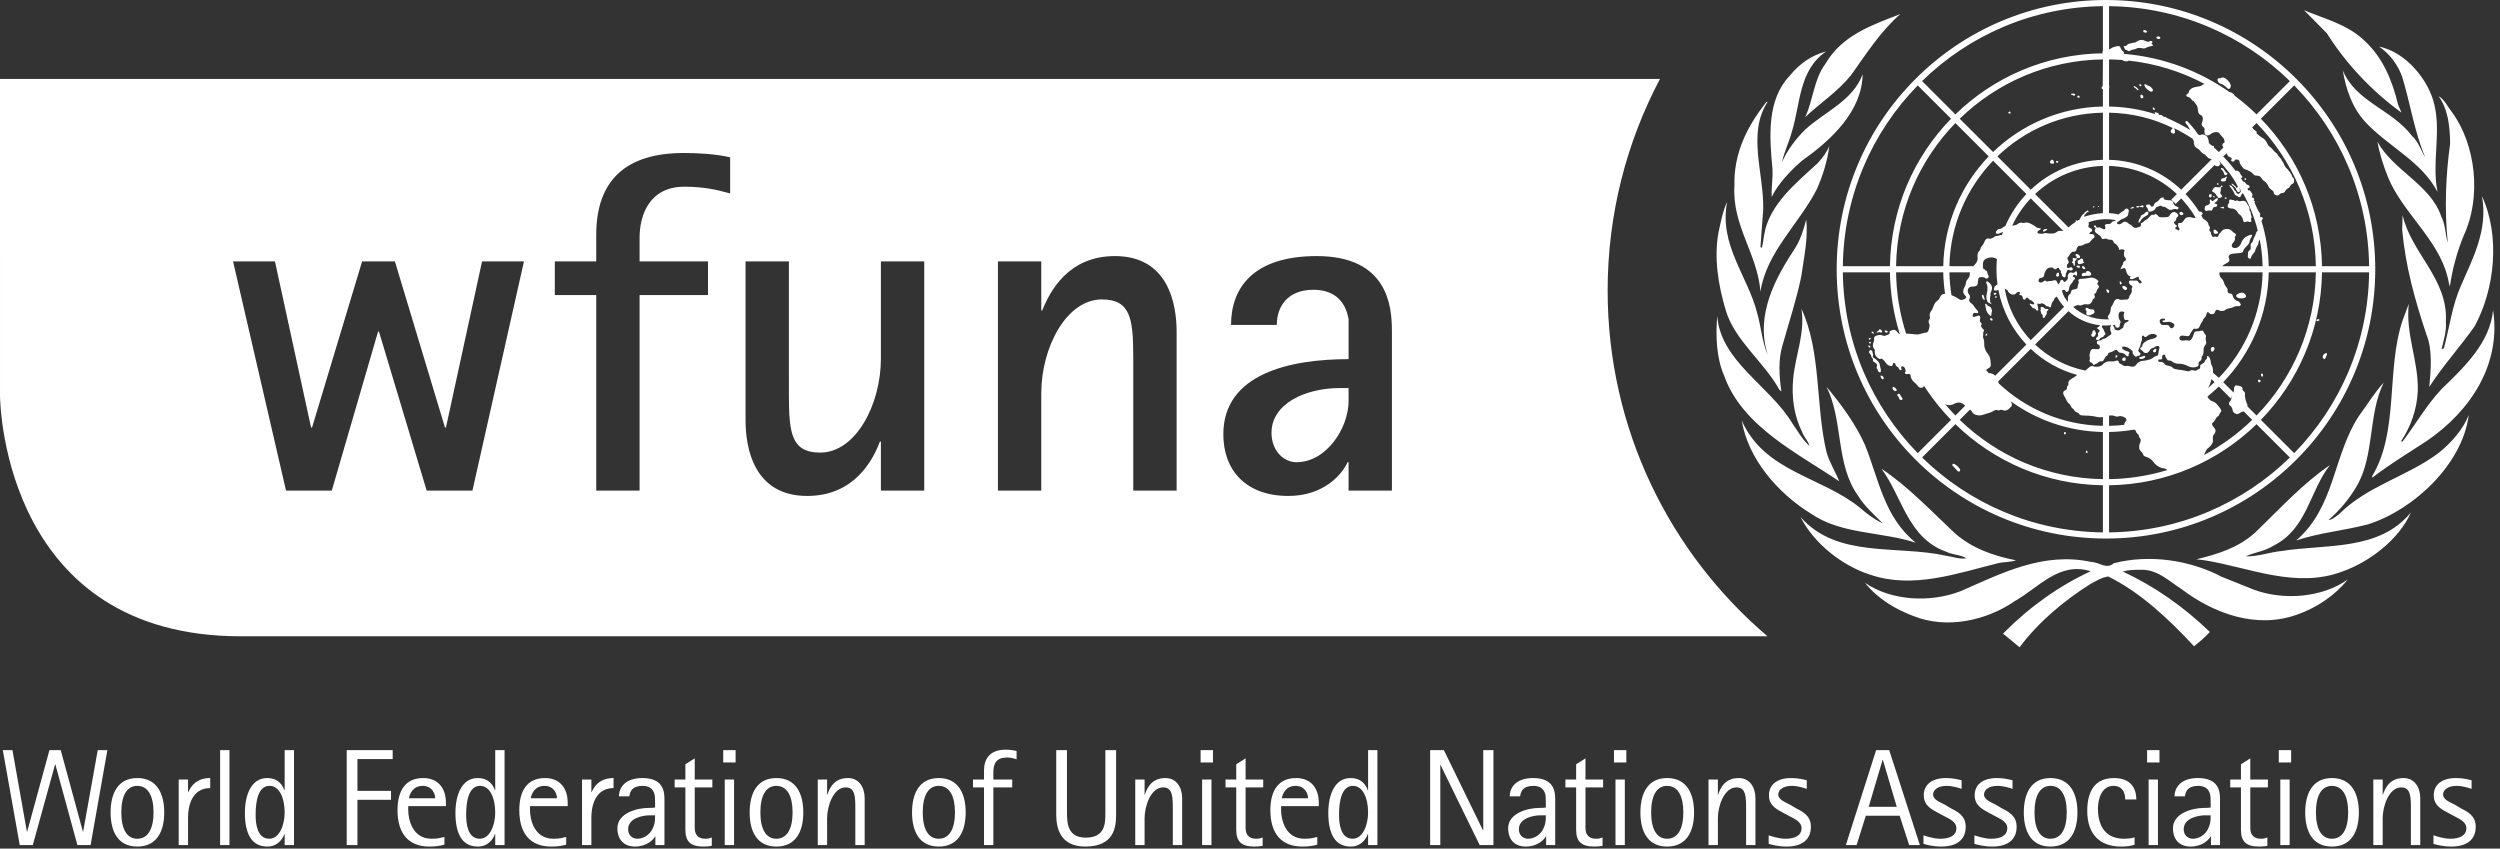 <?xml version="1.0" encoding="UTF-8"?>
<svg width="218px" height="74px" viewBox="0 0 218 74" version="1.1" xmlns="http://www.w3.org/2000/svg" xmlns:xlink="http://www.w3.org/1999/xlink">
    <rect x="0" y="0" width="218" height="74" fill="#333333" stroke="none"/>
    <title>logo-inverted</title>
    <g id="Symbols" stroke="none" stroke-width="1" fill="none" fill-rule="evenodd">
        <g id="logo-inverted" fill="#FFFFFF" transform="translate(-0, 0)">
            <g id="Logo-/-Emblem" transform="translate(149.68, 0)">
                <path d="M59.828,38.493 L59.682,38.493 C60.535,37.198 61.064,35.754 61.15,34.133 C61.231,31.443 60.066,29.174 60.367,26.494 L59.828,27.937 C58.377,32.238 59.53,37.605 57.175,41.511 L57.175,41.659 C58.713,40.47 60.336,39.501 61.928,38.455 C65.805,35.81 68.425,31.719 67.717,27.049 C67.44,29.847 65.316,31.914 63.223,33.928 C61.879,35.371 60.978,36.981 59.828,38.493 L59.828,38.493 Z M56.826,45.717 C60.826,44.447 65.065,40.448 65.593,36.187 C65.101,37.446 64.077,38.61 62.964,39.501 C60.179,41.589 56.811,42.306 54.236,44.878 C53.958,45.06 53.682,45.333 53.369,45.343 C54.335,44.506 55.206,43.469 55.818,42.404 C57.403,39.716 56.8,36.124 58.186,33.354 C57.343,34.278 56.744,35.298 56.022,36.27 C53.754,39.705 53.945,44.215 50.544,47.132 C52.553,46.45 54.76,46.268 56.826,45.717 L56.826,45.717 Z M54.579,49.834 C56.934,49.008 59.519,47.038 60.553,44.686 C57.77,48.064 53.237,47.426 49.273,48.047 C48.207,48.156 47.22,48.539 46.147,48.515 C46.901,48.156 47.824,48.068 48.556,47.591 C51.511,46.115 51.699,42.847 53.49,40.555 C51.079,42.202 49.143,44.35 46.97,46.439 C45.495,47.77 43.696,48.326 41.843,48.769 L42.59,48.862 C46.468,49.488 50.535,51.363 54.579,49.834 L54.579,49.834 Z M12.945,50.818 C14.086,52.247 15.614,53.129 17.185,53.723 C20.114,54.89 23.596,54.097 26.019,52.408 C28.096,51.239 29.886,48.946 32.625,49.813 C29.836,51.108 27.289,52.922 24.983,55.251 L26.429,56.442 C28.107,54.193 30.343,52.357 32.597,50.928 C33.089,50.665 33.606,50.343 34.15,50.269 C36.924,51.624 39.404,53.946 41.64,56.354 C42.116,55.97 42.624,55.554 43.016,55.105 C40.693,52.861 38.156,51.108 35.422,49.835 C35.878,49.705 36.39,49.68 36.924,49.689 C38.399,49.597 39.404,50.64 40.54,51.363 C43.356,53.497 47.116,54.905 50.721,53.559 C52.334,52.981 53.898,51.958 55.042,50.535 C52.813,52.117 49.457,52.381 46.858,51.42 L44.065,50.301 C41.35,48.861 37.789,48.297 34.636,49.117 C34.013,49.68 33.366,49.02 32.709,49.008 C28.468,48.083 24.816,50.019 21.301,51.543 C18.683,52.572 15.249,52.408 12.945,50.818 L12.945,50.818 Z M7.323,45.084 C8.538,47.457 11.025,49.366 13.439,50.126 C17.145,51.382 21.034,49.979 24.531,49.116 C25.036,48.987 25.646,49.03 26.115,48.861 C24.169,48.466 22.32,47.844 20.785,46.499 C18.649,44.491 16.701,42.418 14.388,40.879 C16.198,43.319 16.687,46.931 20.027,48.107 C20.58,48.397 21.287,48.359 21.793,48.683 C21.158,48.78 20.607,48.539 20.006,48.46 C15.745,47.508 10.519,48.718 7.323,45.084 L7.323,45.084 Z M2.199,36.669 C2.74,39.981 5.323,42.994 8.209,44.772 C10.86,46.617 14.375,46.34 17.375,47.328 C14.602,45.093 14.145,41.755 12.945,38.801 C12.14,36.989 10.928,35.332 9.596,33.736 C11.061,36.669 10.374,40.485 12.333,43.21 C12.871,44.111 13.763,44.899 14.493,45.634 C13.795,45.308 13.151,44.84 12.535,44.298 C9.186,41.551 4.192,41.178 2.199,36.669 L2.199,36.669 Z M0.063,27.541 C-0.084,29.311 -0.008,31.216 0.662,32.752 C2.246,37.218 7.125,39.534 10.701,41.972 C10.365,41.12 9.848,40.326 9.596,39.438 C8.622,35.371 9.15,30.687 7.408,26.935 C7.734,29.066 6.883,30.952 6.69,32.981 C6.524,34.65 6.775,36.294 7.468,37.674 C7.614,38.108 8.011,38.463 8.107,38.885 C7.481,38.325 7.071,37.576 6.605,36.904 C4.626,33.617 0.352,31.515 0.063,27.541 L0.063,27.541 Z M0.928,17.596 C0.543,18.413 0.384,19.331 0.182,20.22 C-0.249,22.509 0.172,24.947 0.804,27.049 C1.575,29.691 4.168,31.574 5.479,33.987 L5.657,34.133 C5.466,32.82 5.37,31.409 5.74,30.159 C6.305,28.155 6.952,26.197 7.386,24.131 C7.614,22.509 8.01,20.709 7.82,19.151 C7.602,19.99 7.353,20.804 6.917,21.538 C5.133,24.241 3.353,27.45 4.472,30.964 C3.975,29.823 3.893,28.515 3.547,27.301 C2.72,24.049 0.194,21.345 0.928,17.596 L0.928,17.596 Z M4.471,8.859 L4.327,8.921 C2.667,11.034 1.492,13.351 1.563,16.184 C1.34,19.674 3.578,22.135 3.832,25.427 C4.348,21.995 7.193,19.532 8.731,16.53 C9.268,15.333 9.677,14.024 9.835,12.727 C9.622,13.281 9.247,13.757 8.825,14.227 C6.85,16.03 4.583,17.878 4.154,20.483 C4.083,20.853 4.058,21.239 3.952,21.596 C3.867,21.633 3.867,21.538 3.832,21.515 L4.071,18.286 C4.154,15.13 2.644,11.637 4.471,8.859 L4.471,8.859 Z M9.55,4.491 C8.322,4.803 7.234,5.547 6.378,6.614 C4.395,8.692 4.6,11.886 4.876,14.683 C4.935,15.55 4.76,16.362 4.816,17.171 C5.396,15.981 6.414,14.923 7.469,13.999 C10.03,12.199 12.702,9.676 12.741,6.469 C11.913,8.776 9.414,9.751 7.726,11.31 C6.855,12.162 6.16,13.147 5.703,14.142 C5.913,13.217 6.328,12.386 6.572,11.49 C7.323,9.052 7.168,6.127 9.55,4.491 L9.55,4.491 Z M16.031,1.225 C13.628,2.161 10.938,3.051 9.487,5.582 C8.469,6.947 8.442,8.73 7.725,10.219 C9.057,8.968 10.557,8.006 11.731,6.554 C13.039,4.731 14.264,2.772 16.031,1.225 L16.031,1.225 Z M53.045,30.838 C52.873,30.92 52.805,31.127 52.905,31.246 C53.006,31.368 53.093,31.297 53.129,31.16 C53.166,31.026 53.267,30.938 53.232,30.839 C53.199,30.735 53.148,30.787 53.045,30.838 L53.045,30.838 Z M52.406,27.841 C52.252,27.878 52.284,28.046 52.458,27.996 C52.627,27.947 52.61,27.791 52.406,27.841 L52.406,27.841 Z M46.106,15.7 C46.201,15.71 46.217,15.558 46.116,15.539 C46.031,15.526 46.011,15.692 46.106,15.7 L46.106,15.7 Z M36.78,7.778 C36.686,7.661 36.542,7.554 36.474,7.52 C36.407,7.486 36.331,7.57 36.407,7.607 C36.474,7.635 36.653,7.788 36.692,7.846 C36.735,7.908 36.84,7.856 36.78,7.778 L36.78,7.778 Z M37.03,7.5 C37.1,7.441 36.989,7.295 36.895,7.353 C36.771,7.431 36.959,7.558 37.03,7.5 L37.03,7.5 Z M37.203,8.381 C37.144,8.235 37.023,8.218 36.982,8.294 C36.925,8.397 36.978,8.566 37.071,8.577 C37.165,8.587 37.261,8.526 37.203,8.381 L37.203,8.381 Z M37.994,7.968 C38.119,7.869 38.04,7.771 37.929,7.645 C37.74,7.438 37.579,7.479 37.485,7.393 C37.392,7.304 37.272,7.322 37.32,7.466 C37.366,7.607 37.466,7.717 37.551,7.776 C37.634,7.838 37.864,8.072 37.994,7.968 L37.994,7.968 Z M38.149,9.592 C38.218,9.594 38.251,9.514 38.193,9.447 C38.134,9.381 38.047,9.319 38.04,9.398 C38.031,9.465 38.081,9.591 38.149,9.592 L38.149,9.592 Z M40.376,18.645 C40.45,18.786 40.581,18.784 40.658,18.732 C40.738,18.681 40.738,18.554 40.584,18.488 C40.502,18.452 40.299,18.505 40.376,18.645 L40.376,18.645 Z M37.64,18.348 C37.653,18.424 37.69,18.472 37.833,18.453 C37.972,18.428 38.203,18.328 38.245,18.24 C38.283,18.15 38.332,18.046 38.411,18.046 C38.49,18.048 38.593,17.933 38.706,17.933 C38.822,17.935 38.846,18.038 38.974,18.027 C39.104,18.014 39.306,18.171 39.41,18.25 C39.51,18.326 39.689,18.314 39.741,18.277 C39.793,18.24 40.037,18.19 40.127,18.255 C40.215,18.321 40.405,18.069 40.177,18.024 C39.945,17.979 39.826,17.764 39.829,17.672 C39.829,17.577 39.694,17.472 39.593,17.465 C39.487,17.456 39.308,17.468 39.158,17.425 C39,17.383 38.976,17.313 38.995,17.244 C39.012,17.175 38.748,17.227 38.67,17.336 C38.593,17.447 38.461,17.592 38.343,17.633 C38.221,17.674 38.172,17.784 38.135,17.893 C38.101,18.006 37.96,18.073 37.887,17.979 C37.813,17.883 37.819,17.825 37.623,17.83 C37.427,17.837 37.415,18.008 37.513,18.078 C37.608,18.138 37.627,18.271 37.64,18.348 L37.64,18.348 Z M36.812,19.236 C36.771,19.518 36.913,19.418 36.965,19.277 C37.016,19.138 37.252,18.92 37.493,18.806 C37.74,18.694 37.662,18.481 37.589,18.454 C37.51,18.428 37.419,18.499 37.357,18.576 C37.293,18.653 37.228,18.691 37.162,18.716 C37.099,18.741 36.981,18.802 36.981,18.907 C36.981,19.007 36.83,19.111 36.812,19.236 L36.812,19.236 Z M36.636,17.98 C36.568,18.024 36.622,18.105 36.709,18.103 C36.822,18.096 36.804,18.041 36.917,18.041 C37.033,18.041 37.071,18.049 37.117,18.082 C37.163,18.113 37.246,18.073 37.24,17.991 C37.234,17.908 37.1,17.88 37.004,17.946 C36.907,18.008 36.843,18.015 36.811,17.975 L36.636,17.98 Z M36.299,18.036 L36.093,18.14 L36.131,18.206 C36.156,18.18 36.234,18.18 36.341,18.158 C36.449,18.133 36.364,18.036 36.299,18.036 L36.299,18.036 Z M45.427,25.945 C45.605,26.049 45.906,26.035 46.052,25.975 C46.197,25.918 46.215,25.789 46.102,25.667 C45.994,25.548 45.859,25.426 45.464,25.627 C45.305,25.709 45.25,25.838 45.427,25.945 L45.427,25.945 Z M43.177,30.288 C43.084,30.342 43.081,30.561 43.155,30.633 C43.231,30.702 43.346,30.657 43.408,30.48 C43.468,30.299 43.332,30.197 43.177,30.288 L43.177,30.288 Z M44.366,17.197 L44.292,17.298 C44.344,17.351 44.459,17.351 44.538,17.241 C44.425,17.254 44.394,17.215 44.366,17.197 L44.366,17.197 Z M44.228,18.027 C44.169,18.042 44.054,18.051 43.908,18.093 C43.98,18.152 44.208,18.196 44.265,18.157 L44.228,18.027 Z M43.354,20.076 C43.327,20.257 43.338,20.424 43.583,20.386 C43.823,20.347 43.748,20.257 43.62,20.127 C43.494,20 43.363,19.988 43.354,20.076 L43.354,20.076 Z M43.167,17.159 L43.185,16.935 L42.986,16.947 C42.923,17.015 42.912,17.107 42.973,17.172 C43.038,17.236 43.126,17.223 43.167,17.159 L43.167,17.159 Z M43.304,17.505 C43.244,17.564 43.163,17.521 43.142,17.447 C43.124,17.377 43.049,17.367 43.014,17.472 C43.006,17.517 43.01,17.576 43.029,17.685 C43.044,17.793 42.884,17.874 42.729,17.919 C42.578,17.963 42.542,18.133 42.575,18.271 C42.602,18.403 42.752,18.417 42.795,18.38 C42.845,18.341 42.964,18.341 43.105,18.363 C43.244,18.382 43.26,18.257 43.279,18.167 C43.3,18.076 43.419,18.046 43.511,18.042 C43.639,18.031 43.667,17.914 43.66,17.867 C43.649,17.793 43.523,17.755 43.45,17.746 C43.374,17.739 43.444,17.657 43.509,17.636 C43.571,17.62 43.721,17.453 43.728,17.364 C43.734,17.273 43.655,17.28 43.601,17.284 L43.304,17.505 Z M43.357,17.213 C43.445,17.233 43.466,17.097 43.378,17.091 C43.301,17.084 43.267,17.193 43.357,17.213 L43.357,17.213 Z M43.715,16.108 C43.827,16.115 43.803,15.966 43.721,15.966 C43.636,15.964 43.597,16.101 43.715,16.108 L43.715,16.108 Z M43.963,16.271 C43.944,16.366 43.892,16.334 43.814,16.33 C43.731,16.33 43.621,16.318 43.559,16.318 C43.495,16.318 43.474,16.285 43.406,16.36 C43.333,16.439 43.268,16.507 43.243,16.576 C43.215,16.647 43.19,16.692 43.292,16.737 C43.395,16.783 43.547,16.9 43.604,17.05 L43.718,17.172 C43.704,17.228 43.728,17.268 43.83,17.26 C43.933,17.255 44.169,17.171 44.072,17.056 C43.968,16.949 43.887,16.814 43.938,16.737 C43.99,16.659 43.961,16.495 43.986,16.32 C44.085,16.356 44.151,16.28 44.101,16.207 C44.052,16.137 43.984,16.174 43.963,16.271 L43.963,16.271 Z M44.116,15.56 C44.006,15.576 43.902,15.764 44.049,15.81 C44.194,15.857 44.409,15.82 44.423,15.716 C44.435,15.613 44.45,15.511 44.492,15.487 C44.541,15.462 44.492,15.344 44.418,15.427 C44.37,15.478 44.224,15.542 44.116,15.56 L44.116,15.56 Z M44.539,15.118 C44.451,15.065 44.273,14.843 44.231,14.754 C44.188,14.664 44.065,14.644 44.002,14.649 C43.938,14.653 44.006,14.787 44.09,14.843 C44.175,14.903 44.235,15.068 44.273,15.181 C44.311,15.299 44.336,15.28 44.418,15.268 C44.483,15.26 44.617,15.168 44.539,15.118 L44.539,15.118 Z M46.65,18.985 C46.711,18.901 46.567,18.704 46.584,18.594 C46.602,18.482 46.445,18.353 46.47,18.198 C46.497,18.044 46.327,17.875 46.285,17.795 C46.24,17.717 46.151,17.496 45.929,17.509 C45.704,17.527 45.579,17.592 45.477,17.505 C45.372,17.42 45.226,17.596 45.15,17.487 C45.076,17.374 45.022,17.494 44.913,17.423 C44.79,17.351 44.69,17.422 44.697,17.527 C44.704,17.628 44.731,17.685 44.645,17.764 C44.559,17.841 44.524,18.061 44.644,18.106 C44.761,18.15 44.835,18.202 44.973,18.185 C45.109,18.171 45.381,18.359 45.433,18.497 C45.481,18.634 45.637,18.716 45.702,18.779 C45.761,18.84 45.865,18.969 45.887,19.089 C45.913,19.21 45.947,19.389 46.047,19.375 C46.151,19.357 46.264,19.283 46.376,19.326 C46.484,19.369 46.68,19.38 46.64,19.25 C46.597,19.122 46.588,19.07 46.65,18.985 L46.65,18.985 Z M47.336,33.334 C47.473,33.316 47.49,33.129 47.32,33.112 C47.166,33.092 47.198,33.347 47.336,33.334 L47.336,33.334 Z M47.646,32.771 C47.718,32.582 47.479,32.496 47.476,32.666 C47.476,32.787 47.577,32.958 47.646,32.771 L47.646,32.771 Z M32.709,29.123 C32.658,29.174 32.661,29.327 32.768,29.362 C32.87,29.393 32.944,29.371 33.01,29.261 C33.075,29.153 33.12,29.071 33.076,29.03 C32.999,28.959 33.054,28.878 32.995,28.825 C32.938,28.773 32.798,28.803 32.788,28.906 C32.785,28.976 32.759,29.074 32.709,29.123 L32.709,29.123 Z M38.065,30.637 C38.09,30.721 38.182,30.748 38.268,30.704 C38.381,30.646 38.29,30.545 38.346,30.505 C38.405,30.467 38.317,30.39 38.24,30.421 C38.155,30.456 38.04,30.554 38.065,30.637 L38.065,30.637 Z M36.928,31.139 C36.871,31.139 36.812,31.216 36.899,31.275 C36.988,31.332 37.232,31.306 37.343,31.189 C37.452,31.068 37.305,30.995 37.22,31.041 C37.138,31.085 37.015,31.139 36.928,31.139 L36.928,31.139 Z M35.415,31.23 C35.363,31.283 35.35,31.401 35.417,31.449 C35.488,31.49 35.622,31.472 35.667,31.422 C35.715,31.373 35.645,31.296 35.669,31.225 C35.697,31.155 35.506,31.132 35.415,31.23 L35.415,31.23 Z M34.802,30.987 L34.799,31.205 L34.935,31.14 L34.954,30.979 L34.802,30.987 Z M24.302,25.86 C24.222,25.898 24.288,25.975 24.37,25.964 C24.454,25.95 24.496,25.765 24.302,25.86 L24.302,25.86 Z M23.606,29.083 C23.506,29.08 23.414,29.178 23.491,29.324 C23.534,29.255 23.621,29.195 23.606,29.083 L23.606,29.083 Z M23.314,26.135 C23.389,26.171 23.406,26.102 23.373,26.025 C23.308,25.882 23.304,25.789 23.283,25.759 C23.216,25.66 23.128,25.69 23.137,25.802 C23.143,25.911 23.234,26.101 23.314,26.135 L23.314,26.135 Z M23.547,26.527 C23.491,26.448 23.412,26.506 23.424,26.571 L23.499,26.936 C23.547,27.16 23.61,27.309 23.795,27.467 C23.978,27.631 23.974,27.497 23.968,27.422 C23.964,27.344 23.983,27.253 24.014,27.183 C24.05,27.112 23.991,26.977 23.966,26.914 C23.941,26.852 23.902,26.753 23.807,26.729 C23.713,26.701 23.635,26.648 23.547,26.527 L23.547,26.527 Z M23.961,25.389 C24.134,25.025 23.945,24.763 23.659,24.553 C23.584,24.497 23.447,24.555 23.556,24.763 C23.666,24.967 23.633,25.269 23.584,25.522 C23.538,25.779 23.469,25.934 23.629,26.317 C23.681,26.445 23.781,26.362 23.881,26.482 C23.945,26.556 23.995,26.447 23.925,26.407 C23.859,26.364 23.841,26.269 23.859,26.208 L23.85,26.027 L23.861,25.867 C23.897,25.817 23.905,25.772 23.889,25.697 C23.874,25.619 23.901,25.514 23.961,25.389 L23.961,25.389 Z M24.044,27.806 C23.924,27.651 23.799,27.79 23.892,27.906 C23.978,28.008 24.16,27.961 24.044,27.806 L24.044,27.806 Z M24.307,25.535 C24.221,25.54 24.158,25.583 24.169,25.642 C24.181,25.701 24.232,25.745 24.334,25.679 C24.438,25.619 24.447,25.522 24.307,25.535 L24.307,25.535 Z M30.452,37.706 C30.386,37.617 30.233,37.706 30.321,37.847 C30.388,37.956 30.513,37.797 30.452,37.706 L30.452,37.706 Z M32.345,39.375 C32.272,39.207 32.229,39.297 32.205,39.401 C32.169,39.54 32.419,39.543 32.345,39.375 L32.345,39.375 Z M28.525,20.032 C28.44,20.09 28.454,20.221 28.559,20.183 C28.662,20.154 28.797,20.086 28.85,19.976 C28.748,19.95 28.61,19.973 28.525,20.032 L28.525,20.032 Z M28.265,26.888 C28.315,27.036 28.205,27.074 28.257,27.132 C28.345,27.233 28.261,27.285 28.343,27.371 C28.428,27.453 28.475,27.5 28.445,27.606 C28.414,27.714 28.6,27.784 28.638,27.644 C28.66,27.574 28.696,27.493 28.74,27.463 C28.789,27.428 28.811,27.334 28.802,27.258 C28.789,27.18 28.807,27.109 28.891,27.068 C28.974,27.023 28.961,26.924 28.835,26.938 C28.707,26.952 28.681,26.952 28.566,26.844 C28.429,26.725 28.218,26.74 28.265,26.888 L28.265,26.888 Z M21.179,40.838 C20.999,40.595 20.768,40.458 20.676,40.438 C20.59,40.42 20.506,40.54 20.606,40.631 C20.736,40.745 20.946,41.013 21.042,41.094 C21.137,41.178 21.363,41.073 21.179,40.838 L21.179,40.838 Z M15.939,34.345 C15.843,34.285 15.694,34.431 15.802,34.522 C15.951,34.645 15.871,34.794 16.025,34.865 C16.179,34.937 16.277,34.788 16.174,34.674 C16.029,34.51 16.033,34.403 15.939,34.345 L15.939,34.345 Z M15.45,33.745 C15.375,33.731 15.336,33.761 15.346,33.855 C15.362,33.956 15.472,34.097 15.582,34.105 C15.692,34.113 15.761,34.044 15.685,33.938 C15.61,33.836 15.527,33.757 15.45,33.745 L15.45,33.745 Z M14.295,32.755 C14.3,32.862 14.35,32.969 14.408,33.031 C14.465,33.095 14.61,33.083 14.573,32.95 C14.537,32.814 14.468,32.732 14.295,32.755 L14.295,32.755 Z M13.369,30.159 C13.281,30.093 13.199,30.093 13.259,30.248 C13.306,30.369 13.52,30.275 13.369,30.159 L13.369,30.159 Z M13.32,29.927 C13.393,30.001 13.531,29.91 13.441,29.834 C13.354,29.755 13.249,29.858 13.32,29.927 L13.32,29.927 Z M13.476,29.493 C13.383,29.446 13.258,29.465 13.28,29.562 C13.297,29.659 13.359,29.647 13.476,29.493 L13.476,29.493 Z M13.596,30.674 C13.589,30.603 13.471,30.481 13.371,30.55 C13.277,30.619 13.279,30.754 13.369,30.839 C13.458,30.924 13.491,30.979 13.491,31.045 C13.488,31.11 13.532,31.155 13.572,31.197 C13.608,31.246 13.658,31.34 13.646,31.411 C13.631,31.481 13.661,31.522 13.754,31.574 C13.969,31.688 14.027,31.79 13.986,31.914 C13.951,32.037 13.945,32.104 13.998,32.151 C14.091,32.235 14.027,32.323 14.112,32.395 C14.191,32.466 14.302,32.537 14.332,32.373 C14.356,32.204 14.263,32.019 14.245,31.839 C14.224,31.66 14.145,31.576 14.049,31.472 C13.953,31.37 13.805,31.246 13.725,31.214 C13.643,31.18 13.604,31.091 13.649,31.031 L13.656,30.871 C13.605,30.821 13.602,30.745 13.596,30.674 L13.596,30.674 Z M13.577,29.047 C13.71,29.139 13.795,29.061 13.666,28.958 C13.54,28.854 13.456,28.961 13.577,29.047 L13.577,29.047 Z M14.443,28.931 C14.443,28.856 14.375,28.765 14.298,28.731 C14.219,28.699 14.175,28.71 14.155,28.796 C14.136,28.877 14.045,28.877 13.928,28.96 C14,29.007 14.045,29.011 14.102,28.973 L14.282,28.964 C14.346,29.04 14.443,29.01 14.443,28.931 L14.443,28.931 Z M14.897,28.993 C14.967,28.949 14.937,28.89 14.84,28.839 C14.745,28.788 14.643,28.813 14.666,28.897 C14.692,28.985 14.827,29.04 14.897,28.993 L14.897,28.993 Z M31.468,8.472 C31.514,8.564 31.722,8.541 31.656,8.406 C31.585,8.27 31.403,8.352 31.468,8.472 L31.468,8.472 Z M30.908,8.18 L30.925,8.251 L31.112,8.315 C31.148,8.382 31.199,8.357 31.256,8.305 C31.316,8.256 31.261,8.189 31.189,8.171 C31.118,8.151 30.98,8.151 30.908,8.18 L30.908,8.18 Z M25.503,9.749 C25.365,9.831 25.531,9.954 25.606,9.902 C25.684,9.852 25.635,9.672 25.503,9.749 L25.503,9.749 Z M29.775,14.056 C29.645,13.972 29.541,14.108 29.637,14.173 C29.709,14.219 29.899,14.143 29.775,14.056 L29.775,14.056 Z M29.14,13.996 C29.05,14.091 29.034,14.258 29.246,14.271 C29.457,14.286 29.465,14.231 29.409,14.074 C29.351,13.919 29.254,13.867 29.14,13.996 L29.14,13.996 Z M33.266,17.954 L33.293,18.048 C33.332,18.042 33.465,17.965 33.266,17.954 L33.266,17.954 Z M32.815,18.063 C32.82,18.113 32.889,18.113 32.982,18.014 C32.916,17.968 32.805,18.01 32.815,18.063 L32.815,18.063 Z M35.427,24.944 C35.375,24.984 35.384,25.011 35.401,25.08 C35.422,25.162 35.576,25.301 35.679,25.297 C35.784,25.289 35.853,25.154 35.751,25.049 C35.649,24.944 35.48,24.902 35.427,24.944 L35.427,24.944 Z M35.183,24.497 C35.137,24.587 35.155,24.769 35.216,24.815 L35.36,24.703 L35.183,24.497 Z M33.978,25.255 C33.997,25.35 34.028,25.461 34.114,25.521 C34.2,25.581 34.244,25.489 34.244,25.41 C34.244,25.333 34.151,25.199 33.978,25.255 L33.978,25.255 Z M32.906,27.041 C32.798,26.883 32.696,27.083 32.376,26.872 C32.207,26.761 32.138,26.921 32.196,27.033 C32.245,27.124 32.312,27.169 32.254,27.264 C32.193,27.358 32.311,27.562 32.569,27.48 C32.824,27.398 33.09,27.299 32.906,27.041 L32.906,27.041 Z M29.865,23.99 C29.832,23.911 29.893,23.847 29.859,23.787 L29.704,23.791 C29.635,23.889 29.558,24.055 29.668,24.107 C29.776,24.16 29.899,24.065 29.865,23.99 L29.865,23.99 Z M31.41,23.267 C31.484,23.344 31.589,23.365 31.655,23.339 C31.722,23.317 31.727,23.203 31.58,23.166 C31.436,23.13 31.331,23.193 31.41,23.267 L31.41,23.267 Z M31.417,22.526 C31.5,22.475 31.674,22.57 31.697,22.434 C31.722,22.299 31.547,22.16 31.426,22.149 C31.307,22.142 31.264,22.234 31.341,22.311 C31.417,22.388 31.452,22.464 31.365,22.5 C31.279,22.532 31.262,22.566 31.181,22.505 C31.098,22.447 31.023,22.514 31.058,22.59 C31.091,22.668 31.101,22.744 31.036,22.814 C30.976,22.881 30.986,22.929 31.054,22.94 C31.121,22.951 31.148,23.035 31.129,23.086 C31.112,23.135 31.282,23.242 31.264,23.062 C31.25,22.881 31.215,22.776 31.302,22.729 C31.452,22.653 31.33,22.575 31.417,22.526 L31.417,22.526 Z M31.666,23.03 C31.743,23.003 31.873,23.001 32.061,22.908 C32.002,22.855 31.945,22.77 31.969,22.675 C31.995,22.582 31.827,22.496 31.758,22.578 C31.646,22.716 31.5,22.655 31.49,22.79 C31.48,22.926 31.531,23.082 31.666,23.03 L31.666,23.03 Z M32.108,23.464 C32.211,23.438 32.153,23.37 32.084,23.275 C32.015,23.179 31.881,23.162 31.878,23.297 C31.878,23.394 32.006,23.486 32.108,23.464 L32.108,23.464 Z M32.651,23.82 C32.567,23.671 32.43,23.586 32.226,23.668 C32.26,23.737 32.223,23.806 32.124,23.788 C31.97,23.758 31.884,23.847 31.855,23.93 C31.829,24.013 31.863,24.107 32.01,24.076 C32.152,24.044 32.36,24.038 32.478,24.047 C32.597,24.058 32.735,23.963 32.651,23.82 L32.651,23.82 Z M37.549,2.795 C37.61,2.716 37.176,2.47 37.215,2.74 C37.229,2.861 37.477,2.87 37.549,2.795 L37.549,2.795 Z M37.996,3.874 C37.907,3.834 37.935,3.759 38.01,3.696 C38.09,3.634 37.871,3.501 37.758,3.603 C37.639,3.705 37.399,3.572 37.244,3.508 C37.093,3.444 36.836,3.492 36.679,3.607 C36.527,3.717 36.424,3.717 36.231,3.756 C36.037,3.793 35.869,3.828 35.805,3.92 C35.739,4.007 35.631,4.045 35.537,4.007 L35.496,4.084 C35.535,4.121 35.574,4.149 35.597,4.261 C35.622,4.378 35.739,4.33 35.84,4.407 C35.942,4.483 36.008,4.471 36.108,4.397 C36.213,4.318 36.468,4.321 36.599,4.246 C36.727,4.168 36.891,4.158 37.072,4.199 C37.252,4.24 37.34,4.24 37.471,4.164 C37.599,4.088 37.779,4.04 37.945,4.015 C38.111,3.988 38.088,3.913 37.996,3.874 L37.996,3.874 Z M38.706,3.302 C38.706,3.227 38.58,3.149 38.452,3.186 C38.326,3.219 38.324,3.337 38.461,3.392 C38.603,3.444 38.705,3.38 38.706,3.302 L38.706,3.302 Z M44.81,7.635 C44.899,7.485 44.83,7.277 44.574,7.003 C44.321,6.728 44.065,6.707 43.943,6.826 C43.827,6.81 43.672,6.808 43.687,6.978 C43.704,7.13 43.808,7.269 43.977,7.303 C44.147,7.34 44.383,7.529 44.517,7.666 C44.653,7.805 44.724,7.79 44.81,7.635 L44.81,7.635 Z M56.906,23.215 L52.799,23.215 C52.728,18.215 50.71,13.686 47.469,10.352 L50.375,7.447 C54.359,11.525 56.836,17.079 56.906,23.215 L56.906,23.215 Z M49.996,7.069 L47.091,9.973 C46.497,9.397 45.862,8.852 45.197,8.356 C45.127,8.199 44.927,8.052 44.734,8.027 C42.076,6.17 38.922,4.971 35.506,4.696 C35.557,4.594 35.544,4.555 35.418,4.454 C35.289,4.351 35.266,4.246 35.216,4.131 C35.163,4.015 35.065,3.988 34.884,4.04 C34.701,4.088 34.574,4.1 34.445,4.201 C34.379,4.253 34.303,4.272 34.229,4.296 L34.229,0.537 C40.363,0.607 45.918,3.084 49.996,7.069 L49.996,7.069 Z M33.963,19.111 C34.259,19.111 34.55,19.139 34.828,19.197 C34.784,19.242 34.727,19.272 34.646,19.283 C34.407,19.315 34.424,19.572 34.166,19.534 C33.909,19.499 33.807,19.651 33.89,19.77 C33.974,19.892 33.84,20.06 33.703,19.973 C33.568,19.889 33.397,19.802 33.293,19.834 C33.189,19.87 33.093,19.832 33.106,19.762 C33.113,19.693 33.02,19.634 32.952,19.668 C32.884,19.701 32.884,19.78 32.969,19.816 C33.053,19.847 33.088,19.9 33.036,19.967 C32.982,20.037 32.938,20.189 33.108,20.319 C33.279,20.451 33.517,20.581 33.55,20.7 C33.584,20.819 33.658,20.871 33.77,20.839 C33.883,20.804 34.001,20.79 34.071,20.841 C34.138,20.892 34.215,20.911 34.325,20.902 C34.436,20.895 34.565,20.914 34.607,21.065 C34.646,21.221 34.726,21.214 34.826,21.29 C34.928,21.369 35.011,21.505 35.048,21.575 C35.079,21.643 35.114,21.633 35.111,21.809 C35.181,21.763 35.3,21.719 35.422,21.748 C35.539,21.776 35.617,21.776 35.563,21.92 C35.51,22.067 35.509,22.346 35.602,22.417 C35.695,22.487 35.771,22.674 35.609,22.76 C35.445,22.84 35.463,22.895 35.459,22.964 C35.459,23.031 35.436,23.082 35.384,23.13 L35.313,23.268 L35.271,23.404 C35.209,23.438 35.166,23.515 35.303,23.456 C35.438,23.396 35.637,23.287 35.695,23.536 C35.753,23.787 35.853,24.015 35.956,24.034 C36.055,24.052 36.142,24.105 36.073,24.172 C36.002,24.24 36.064,24.361 36.208,24.343 C36.352,24.327 36.448,24.285 36.561,24.216 C36.669,24.152 36.765,24.117 36.816,24.152 L36.843,24.29 C36.781,24.341 36.84,24.375 36.924,24.418 C37.013,24.464 37.131,24.634 37.041,24.685 C36.95,24.736 36.859,24.721 36.799,24.6 C36.733,24.476 36.64,24.449 36.531,24.469 C36.422,24.485 36.254,24.465 36.134,24.46 C36.012,24.451 35.911,24.505 35.97,24.672 C35.989,24.728 36.053,24.834 36.154,24.881 C36.259,24.927 36.305,25.011 36.243,25.081 C36.178,25.152 36.203,25.228 36.218,25.324 C36.228,25.419 36.173,25.594 36.103,25.669 C36.03,25.745 35.99,25.841 35.966,25.951 C35.94,26.056 35.867,26.134 35.695,26.12 C35.522,26.106 35.29,26.202 35.094,26.101 C34.897,26.004 34.706,26.158 34.637,26.368 C34.524,26.693 34.381,26.707 34.374,26.961 C34.366,27.216 34.267,27.408 34.203,27.459 C34.14,27.509 34.028,27.748 34.277,27.839 C34.174,27.846 34.067,27.851 33.963,27.851 C32.857,27.851 31.849,27.441 31.099,26.759 C31.227,26.73 31.44,26.556 31.594,26.617 C31.85,26.719 31.927,26.467 32.285,26.539 C32.594,26.601 32.774,26.296 32.774,26.218 C32.774,26.142 32.829,26.072 32.906,26.042 C32.982,26.006 33.016,25.826 32.96,25.756 C32.903,25.691 32.945,25.622 33.057,25.555 C33.167,25.489 33.108,25.315 33.256,25.179 C33.401,25.047 33.356,24.909 33.266,24.843 C33.177,24.781 33.192,24.672 33.269,24.611 C33.345,24.549 33.284,24.484 33.219,24.421 C33.154,24.355 33.024,24.29 32.928,24.252 C32.822,24.212 32.683,24.184 32.567,24.221 C32.451,24.258 31.951,24.32 31.776,24.318 C31.592,24.317 31.514,24.419 31.576,24.549 C31.639,24.672 31.473,24.892 31.485,25.056 C31.495,25.226 31.185,25.223 31.033,25.272 C30.879,25.324 30.968,25.54 30.812,25.643 C30.657,25.744 30.631,25.934 30.643,26.065 C30.647,26.118 30.652,26.218 30.649,26.331 C30.404,26.045 30.194,25.728 30.127,25.333 C30.239,25.255 30.387,25.229 30.442,25.395 C30.498,25.561 30.716,25.406 30.734,25.244 C30.751,25.08 30.787,24.861 30.928,24.752 C31.063,24.642 31.058,24.497 31.18,24.395 C31.299,24.292 31.299,24.196 31.131,24.144 C30.958,24.092 31.166,23.901 31.294,23.993 C31.422,24.088 31.422,24.062 31.436,23.987 C31.457,23.911 31.439,23.833 31.43,23.738 C31.425,23.642 31.329,23.628 31.261,23.71 C31.19,23.795 31.106,23.805 31.002,23.777 C30.902,23.75 30.825,23.733 30.737,23.843 C30.653,23.953 30.601,24.02 30.634,24.165 C30.665,24.313 30.614,24.354 30.494,24.491 C30.372,24.627 30.288,24.608 30.221,24.464 C30.155,24.318 29.972,24.435 29.966,24.546 C29.956,24.642 29.875,24.717 29.793,24.799 L29.684,24.561 C29.667,24.45 29.53,24.404 29.356,24.464 C29.118,24.549 28.99,24.476 28.914,24.528 C28.834,24.577 28.732,24.526 28.698,24.484 C28.664,24.441 28.58,24.465 28.511,24.542 C28.441,24.618 28.22,24.686 28.128,24.59 C28.035,24.494 28.089,24.247 28.272,24.235 C28.465,24.215 28.549,24.157 28.569,23.969 C28.588,23.78 28.76,23.45 28.916,23.382 C29.07,23.316 29.281,23.285 29.361,23.38 C29.436,23.476 29.547,23.518 29.641,23.434 C29.733,23.346 29.862,23.316 29.878,23.424 C29.894,23.536 30.039,23.564 30.028,23.693 C30.023,23.82 30.122,23.881 30.122,24 C30.122,24.119 30.445,24.33 30.447,24.031 C30.447,23.805 30.543,23.72 30.56,23.627 C30.577,23.534 30.698,23.502 30.775,23.551 C30.852,23.605 31.08,23.6 31.067,23.454 C31.05,23.308 30.916,23.263 30.812,23.331 C30.706,23.4 30.553,23.396 30.556,23.244 C30.556,23.15 30.556,23.054 30.635,22.996 C30.715,22.936 30.731,22.801 30.67,22.716 C30.613,22.63 30.56,22.48 30.633,22.433 C30.76,22.351 30.76,22.214 30.84,22.145 C30.916,22.077 30.977,21.923 31.106,21.95 C31.233,21.977 31.344,21.903 31.381,21.781 C31.414,21.662 31.484,21.433 31.637,21.433 C31.793,21.433 31.981,21.385 32.085,21.299 C32.187,21.214 32.435,21.261 32.573,21.09 C32.711,20.922 32.765,20.832 32.883,20.761 C33.002,20.694 32.97,20.591 32.929,20.515 C32.886,20.438 32.818,20.402 32.683,20.418 C32.543,20.433 32.485,20.364 32.529,20.315 C32.57,20.264 32.65,20.186 32.717,20.179 C32.786,20.172 32.76,19.95 32.641,19.914 C32.522,19.878 32.369,19.792 32.431,19.679 C32.473,19.606 32.479,19.469 32.432,19.385 C32.908,19.208 33.425,19.111 33.963,19.111 L33.963,19.111 Z M33.694,18.584 C33.073,18.617 32.483,18.765 32.019,18.908 C32.101,18.856 32.038,18.756 32.178,18.663 C32.264,18.604 32.237,18.52 32.4,18.476 C32.496,18.453 32.485,18.392 32.308,18.348 C32.305,18.407 32.244,18.457 32.153,18.484 C32.057,18.508 32.134,18.601 32.03,18.636 C31.937,18.665 31.761,18.91 31.656,19.151 L31.465,19.258 L31.343,19.19 C31.311,19.229 31.307,19.294 31.327,19.342 C31.101,19.487 30.887,19.649 30.688,19.828 L27.779,16.92 C29.334,15.455 31.406,14.537 33.694,14.469 L33.694,18.584 Z M33.694,13.935 C31.259,14.002 29.051,14.981 27.401,16.542 L24.495,13.636 C26.89,11.331 30.123,9.893 33.694,9.825 L33.694,13.935 Z M33.694,9.289 C29.976,9.358 26.608,10.857 24.116,13.257 L21.209,10.352 C24.447,7.208 28.841,5.251 33.694,5.18 L33.677,7.503 C33.506,7.634 33.59,7.769 33.694,7.799 L33.694,9.289 Z M33.694,4.646 C28.694,4.716 24.164,6.733 20.83,9.973 L17.925,7.069 C22.003,3.084 27.559,0.607 33.694,0.537 L33.694,4.46 C33.622,4.489 33.638,4.58 33.694,4.646 L33.694,4.646 Z M17.547,7.448 L20.452,10.352 C17.211,13.686 15.193,18.215 15.123,23.215 L11.016,23.215 C11.086,17.079 13.562,11.526 17.547,7.448 L17.547,7.448 Z M11.016,23.75 L15.123,23.75 C15.149,25.624 15.449,27.431 15.984,29.134 C15.922,29.115 15.86,29.07 15.793,28.982 C15.603,28.738 15.489,28.738 15.31,28.797 C15.131,28.863 15.026,28.912 15.089,28.99 C15.154,29.066 15.05,29.145 14.932,29.194 C14.818,29.243 14.715,29.255 14.663,29.292 L14.447,29.252 C14.384,29.202 14.269,29.188 14.049,29.237 C13.831,29.287 13.729,29.375 13.74,29.513 C13.752,29.655 13.738,29.785 13.672,29.9 C13.606,30.015 13.615,30.336 13.795,30.475 C13.793,30.798 13.8,30.994 14.033,31.184 C14.174,31.301 14.196,31.311 14.29,31.289 C14.48,31.239 14.48,31.355 14.606,31.443 C14.733,31.536 14.759,31.754 15.038,31.873 C15.321,31.99 15.358,31.886 15.375,31.747 C15.386,31.604 15.566,31.621 15.593,31.738 C15.615,31.853 15.68,31.941 15.753,31.981 C15.83,32.021 15.871,32.008 15.895,32.134 C15.917,32.263 16.188,32.354 16.137,32.201 C16.086,32.047 16.076,31.958 16.179,31.946 C16.28,31.934 16.384,31.996 16.432,32.115 C16.481,32.228 16.52,32.334 16.468,32.422 C16.415,32.51 16.388,32.639 16.618,32.617 C16.852,32.592 16.93,32.62 16.925,32.771 C16.925,32.924 17.051,33.171 17.216,33.312 C17.381,33.455 17.484,33.546 17.584,33.688 C17.685,33.826 17.968,33.905 18.102,33.655 L18.327,33.997 L18.425,34.138 C19.03,35.02 19.708,35.846 20.451,36.611 L17.547,39.513 C13.562,35.437 11.086,29.883 11.016,23.75 L11.016,23.75 Z M17.925,39.892 L20.829,36.989 C24.163,40.229 28.693,42.247 33.694,42.317 L33.694,46.424 C27.559,46.355 22.003,43.877 17.925,39.892 L17.925,39.892 Z M28.064,26.469 C28.287,26.576 28.249,26.421 28.358,26.448 C28.517,26.487 28.578,26.494 28.664,26.598 C28.752,26.7 28.834,26.714 28.899,26.719 C28.965,26.728 29.015,26.751 29.06,26.79 C29.107,26.828 29.148,26.802 29.168,26.693 C29.196,26.556 29.27,26.308 29.372,26.238 C29.458,26.18 29.437,25.982 29.536,25.951 C29.58,25.936 29.631,25.899 29.672,25.857 C29.85,26.18 30.066,26.483 30.311,26.755 L27.402,29.664 C26.234,28.426 25.413,26.86 25.128,25.158 C25.166,25.241 25.351,25.229 25.402,25.364 C25.451,25.501 25.554,25.57 25.638,25.627 C25.718,25.687 25.964,25.72 26.039,25.647 C26.117,25.57 26.254,25.441 26.355,25.447 C26.458,25.457 26.516,25.535 26.438,25.606 C26.359,25.674 26.379,25.705 26.495,25.731 C26.61,25.757 26.689,25.811 26.697,25.914 C26.703,26.001 26.703,26.069 26.787,26.106 C26.868,26.143 26.913,26.133 26.955,26.055 C26.99,25.979 27.088,25.905 27.154,25.987 C27.216,26.072 27.299,26.143 27.39,26.171 C27.478,26.197 27.597,26.308 27.655,26.369 C27.714,26.434 27.742,26.538 27.659,26.543 C27.577,26.547 27.492,26.534 27.418,26.49 C27.34,26.444 27.256,26.514 27.346,26.598 C27.434,26.683 27.483,26.732 27.515,26.787 C27.549,26.837 27.606,26.89 27.682,26.89 C27.76,26.89 27.819,26.922 27.852,27.001 C27.891,27.078 27.928,27.102 28,27.078 C28.07,27.052 28.091,26.99 28.052,26.951 L28.022,26.79 L28.011,26.654 C27.947,26.61 27.968,26.424 28.064,26.469 L28.064,26.469 Z M27.401,17.298 L30.244,20.139 C30.148,20.14 30.043,20.133 29.95,20.128 C29.762,20.12 29.641,20.264 29.5,20.326 C29.361,20.387 28.975,20.373 28.77,20.332 C28.566,20.293 28.436,20.43 28.27,20.38 C28.175,20.351 28.064,20.403 28.002,20.312 C27.938,20.222 28.042,20.122 28.223,20.02 C28.404,19.919 28.159,19.878 28.042,19.878 C27.928,19.876 27.815,19.737 27.583,19.607 C27.459,19.534 27.304,19.448 27.112,19.41 C26.919,19.369 26.843,19.495 26.665,19.431 C26.485,19.366 26.344,19.477 26.214,19.567 C26.127,19.627 25.942,19.669 25.783,19.68 C26.194,18.799 26.742,17.997 27.401,17.298 L27.401,17.298 Z M24.117,14.014 L27.022,16.92 C26.256,17.73 25.629,18.675 25.182,19.716 C25.094,19.747 25.006,19.795 24.929,19.865 C24.726,20.053 24.636,19.847 24.431,20.114 C24.221,20.383 24.492,20.451 24.708,20.336 C24.786,20.295 24.881,20.252 24.984,20.216 L24.881,20.517 C24.801,20.467 24.722,20.485 24.633,20.54 C24.528,20.606 24.4,20.511 24.232,20.652 C24.113,20.751 23.885,20.841 23.794,20.816 C23.704,20.789 23.631,20.761 23.5,20.865 C23.373,20.964 23.329,21.208 23.253,21.311 C23.177,21.412 23.031,21.565 23.018,21.677 C23.004,21.795 22.939,21.869 22.861,21.947 C22.785,22.024 22.731,22.237 22.766,22.475 C22.797,22.715 22.676,22.902 22.589,22.987 C22.528,23.048 22.474,23.126 22.399,23.215 L20.308,23.215 C20.376,19.644 21.813,16.411 24.117,14.014 L24.117,14.014 Z M15.658,23.215 C15.728,18.362 17.685,13.967 20.83,10.73 L23.738,13.636 C21.339,16.13 19.842,19.498 19.772,23.215 L15.658,23.215 Z M20.83,36.232 C20.515,35.908 20.213,35.573 19.923,35.226 C20.1,35.337 20.376,35.397 20.724,35.214 C21.179,34.97 21.446,35.165 21.689,35.373 L20.83,36.232 Z M33.694,37.67 L33.694,41.781 C28.841,41.712 24.446,39.755 21.208,36.611 L22.107,35.712 C22.201,35.792 22.277,35.87 22.317,35.96 C22.407,36.151 22.843,36.309 23.226,36.172 C23.61,36.034 23.905,35.997 24.113,35.857 C24.443,35.633 24.518,35.847 24.665,35.772 C24.81,35.697 24.946,35.75 25.023,35.785 C25.099,35.82 25.313,35.832 25.536,35.616 C25.76,35.405 25.828,35.342 25.702,35.098 L25.637,34.977 C27.908,36.624 30.686,37.615 33.694,37.67 L33.694,37.67 Z M21.627,25.704 C21.81,25.893 21.828,25.975 21.623,26.076 C21.416,26.173 21.315,26.2 21.149,26.083 C21.015,25.987 20.756,25.841 20.491,25.74 C20.384,25.091 20.321,24.426 20.308,23.75 L22.101,23.75 C22.092,23.805 22.086,23.859 22.086,23.905 C22.083,24.076 22.032,24.194 21.919,24.321 C21.635,24.647 21.866,24.631 21.593,25.1 C21.501,25.259 21.461,25.535 21.627,25.704 L21.627,25.704 Z M24.27,25.33 C24.359,25.36 24.492,25.291 24.583,25.297 C24.933,27.115 25.8,28.75 27.023,30.043 L24.303,32.76 C24.143,32.596 23.943,32.526 23.747,32.547 L23.503,32.263 C23.537,32.229 23.58,32.196 23.634,32.165 C23.929,31.985 23.942,31.962 23.905,31.63 C23.871,31.295 23.885,31.129 23.618,30.796 C23.353,30.459 23.34,30.111 23.343,29.969 C23.36,29.521 23.205,29.508 23.246,29.302 C23.286,29.098 23.213,29.008 23.3,28.895 C23.392,28.782 23.291,28.755 23.2,28.649 C23.111,28.548 23.011,28.38 23.089,28.328 C23.169,28.278 23.141,28.213 23.039,28.126 C22.936,28.032 22.965,27.928 22.991,27.803 C23.019,27.674 22.989,27.444 22.74,27.546 C22.363,27.695 22.3,27.644 22.343,27.464 C22.381,27.286 22.457,27.261 22.623,27.299 C22.789,27.34 22.944,27.264 22.689,27.005 C22.436,26.747 22.451,26.62 22.233,26.464 C22.017,26.308 21.992,26.19 22.058,26.051 C22.124,25.912 22.151,25.837 21.998,25.643 C21.846,25.447 21.839,25.011 22.299,24.991 C22.76,24.97 22.766,24.881 22.801,24.521 C22.83,24.239 22.856,24.163 23.099,24.165 C23.343,24.168 23.37,24.194 23.47,24.272 C23.586,24.361 23.83,24.184 23.693,23.994 C23.551,23.798 23.698,23.669 23.477,23.592 C23.399,23.565 23.418,23.462 23.282,23.438 C23.209,23.424 23.235,23.129 23.237,22.991 C23.241,22.705 23.419,22.578 23.601,22.517 C23.78,22.454 23.984,22.417 24.178,22.472 C24.276,22.499 24.377,22.536 24.452,22.584 C24.425,22.88 24.411,23.179 24.411,23.483 C24.411,23.928 24.441,24.369 24.501,24.799 C24.379,24.874 24.243,24.947 24.232,25.051 C24.218,25.194 24.115,25.277 24.27,25.33 L24.27,25.33 Z M30.349,34.58 C30.475,34.747 30.55,35.071 30.728,35.187 C30.908,35.3 30.879,35.508 31.058,35.626 C31.235,35.739 31.173,35.88 31.453,35.97 C31.734,36.065 31.5,36.23 32.054,36.235 C32.563,36.24 32.947,36.294 33.179,36.359 C33.302,36.393 33.506,36.393 33.694,36.374 L33.694,37.134 C30.176,37.068 26.987,35.671 24.603,33.427 L24.566,33.254 L27.401,30.421 C28.527,31.484 29.912,32.277 31.451,32.695 C31.338,32.79 31.218,32.89 31.094,32.95 C30.819,33.087 30.699,33.24 30.681,33.339 C30.662,33.442 30.73,33.558 30.629,33.624 C30.522,33.686 30.638,33.969 30.395,34.043 C30.149,34.115 30.222,34.412 30.349,34.58 L30.349,34.58 Z M18.529,28.199 C18.579,28.278 18.603,28.38 18.552,28.584 C18.498,28.79 18.445,29.021 18.216,29.013 C17.984,29.012 17.714,29.205 17.368,29.16 C17.105,29.131 16.768,29.091 16.531,29.09 C15.989,27.404 15.685,25.611 15.658,23.75 L19.772,23.75 C19.784,24.383 19.838,25.006 19.93,25.617 C19.743,25.62 19.58,25.692 19.496,25.902 C19.432,26.069 19.341,26.169 19.223,26.247 C19.108,26.32 18.954,26.576 18.914,26.716 C18.873,26.856 18.784,27.048 18.705,27.138 C18.631,27.227 18.563,27.433 18.588,27.535 C18.611,27.634 18.649,27.752 18.557,27.854 C18.467,27.955 18.482,28.123 18.529,28.199 L18.529,28.199 Z M35.539,27.764 C35.578,27.875 35.628,27.938 35.725,27.909 C35.819,27.878 35.89,27.864 35.949,27.98 C35.832,28.031 35.812,28.088 35.721,28.112 C35.632,28.137 35.535,28.277 35.51,28.386 C35.483,28.495 35.468,28.591 35.391,28.622 C35.315,28.654 35.237,28.715 35.175,28.768 C35.11,28.818 34.869,28.831 34.775,28.751 C34.636,28.635 34.726,28.565 34.675,28.525 C34.634,28.495 34.609,28.4 34.57,28.348 L34.756,28.322 L34.764,28.372 C34.754,28.464 34.791,28.517 34.9,28.561 C35.006,28.606 35.073,28.575 35.137,28.486 C35.202,28.397 35.125,28.276 35.19,28.2 C35.258,28.12 35.258,28.021 35.166,27.927 C35.079,27.838 35.03,27.518 35.066,27.387 C35.094,27.26 35.166,27.153 35.333,27.162 C35.499,27.169 35.609,27.193 35.543,27.315 C35.48,27.44 35.502,27.657 35.539,27.764 L35.539,27.764 Z M33.666,31.795 C33.526,31.983 33.015,32.03 32.863,31.941 C32.709,31.854 32.501,32.007 32.364,32.143 C32.307,32.199 32.241,32.26 32.169,32.315 C30.49,31.977 28.98,31.173 27.78,30.042 L30.69,27.133 C31.437,27.803 32.39,28.251 33.444,28.362 C33.417,28.454 33.292,28.502 33.201,28.57 C33.142,28.615 33.278,28.718 33.352,28.747 C33.43,28.771 33.404,28.904 33.345,28.945 C33.287,28.982 33.233,29.083 33.267,29.172 C33.299,29.262 33.24,29.371 33.142,29.435 C33.045,29.501 33.093,29.624 33.179,29.647 C33.231,29.661 33.368,29.661 33.41,29.572 C33.439,29.513 33.526,29.417 33.648,29.408 C33.77,29.397 33.748,29.255 33.844,29.212 C33.939,29.167 33.934,29.056 33.87,29.021 L33.776,28.799 L33.681,28.607 C33.624,28.565 33.579,28.563 33.621,28.378 C33.733,28.384 33.847,28.385 33.963,28.385 C34.12,28.385 34.277,28.378 34.433,28.364 C34.382,28.413 34.336,28.493 34.336,28.565 C34.333,28.675 34.328,28.803 34.363,28.864 C34.405,28.921 34.483,29.121 34.381,29.178 C34.277,29.234 34.018,29.422 33.974,29.461 C33.932,29.502 33.898,29.524 33.809,29.53 C33.718,29.538 33.628,29.6 33.576,29.644 C33.523,29.688 33.39,29.714 33.295,29.699 C33.198,29.685 33.184,29.774 33.172,29.857 C33.158,29.941 33.194,30.011 33.293,30.04 C33.385,30.067 33.465,30.207 33.424,30.316 C33.383,30.423 33.312,30.463 33.191,30.448 C33.071,30.435 32.948,30.431 32.84,30.429 C32.731,30.429 32.634,30.507 32.589,30.68 C32.541,30.853 32.516,30.994 32.533,31.076 C32.551,31.16 32.581,31.276 32.543,31.357 C32.501,31.442 32.51,31.576 32.658,31.608 C32.75,31.63 32.801,31.7 32.821,31.752 C32.841,31.803 32.896,31.866 32.968,31.791 C33.04,31.714 33.162,31.736 33.246,31.639 C33.329,31.547 33.439,31.502 33.526,31.507 C33.618,31.514 33.721,31.514 33.754,31.395 C33.787,31.274 33.876,31.254 33.89,31.184 C33.904,31.112 33.949,31.063 34.025,31.031 C34.102,31.001 34.116,30.949 34.131,30.879 C34.143,30.809 34.234,30.732 34.291,30.739 L34.524,30.658 L34.734,30.538 C34.78,30.507 34.893,30.488 34.946,30.554 C34.998,30.617 35.079,30.752 35.188,30.755 C35.298,30.755 35.561,30.809 35.64,30.912 C35.721,31.014 35.785,31.118 35.94,31.047 C35.922,30.977 35.925,30.859 35.981,30.817 C36.039,30.779 35.995,30.662 35.838,30.637 C35.675,30.613 35.459,30.488 35.402,30.421 C35.346,30.356 35.354,30.209 35.485,30.217 C35.62,30.227 35.858,30.272 36.01,30.393 C36.161,30.515 36.302,30.602 36.291,30.688 C36.277,30.769 36.297,30.879 36.341,30.899 L36.459,31.031 C36.481,31.098 36.589,31.118 36.64,31.085 C36.69,31.056 36.718,31.004 36.812,31.025 C36.909,31.045 37.041,30.841 36.924,30.761 C36.808,30.684 36.742,30.569 36.785,30.515 L36.955,30.167 L36.989,29.989 L37.041,29.783 C37.089,29.741 37.133,29.585 37.102,29.489 C37.072,29.392 37.085,29.249 37.218,29.265 C37.27,29.273 37.281,29.387 37.377,29.388 C37.472,29.388 37.536,29.337 37.614,29.263 C37.694,29.187 37.924,29.087 38.149,29.126 C38.372,29.167 38.497,29.3 38.3,29.434 C38.041,29.611 37.764,29.505 37.309,29.862 C37.245,29.914 37.166,29.983 37.159,30.052 C37.153,30.124 37.094,30.256 37.03,30.295 C36.965,30.331 36.894,30.405 36.975,30.463 C37.059,30.521 37.175,30.603 37.215,30.68 C37.252,30.758 37.583,30.924 37.779,30.544 C37.84,30.421 37.918,30.379 38.088,30.329 C38.253,30.281 38.28,30.151 38.497,30.167 C38.638,30.176 38.637,30.322 38.612,30.4 C38.586,30.476 38.531,30.695 38.531,30.795 C38.531,30.899 38.503,31.011 38.401,31.025 C38.3,31.036 38.094,31.152 38.028,31.226 C37.96,31.302 37.54,31.442 37.205,31.464 C36.873,31.487 36.703,31.636 36.575,31.831 C36.445,32.022 36.162,31.978 36.034,31.938 C35.906,31.899 35.831,31.886 35.727,31.91 C35.625,31.937 35.485,31.909 35.396,31.819 C35.308,31.729 35.128,31.765 35.079,31.561 C35.043,31.419 34.925,31.417 34.811,31.466 C34.694,31.515 34.575,31.531 34.318,31.507 C34.06,31.491 33.806,31.608 33.666,31.795 L33.666,31.795 Z M34.229,36.246 C34.381,36.214 34.558,36.218 34.651,36.256 C34.78,36.311 34.959,36.362 35.088,36.3 C35.216,36.237 35.522,36.342 35.638,36.431 C35.753,36.524 35.789,36.638 35.674,36.755 C35.613,36.812 35.553,36.933 35.56,37.045 C35.122,37.095 34.678,37.127 34.229,37.134 L34.229,36.246 Z M34.229,37.67 C34.977,37.656 35.713,37.585 36.427,37.459 C36.523,37.512 36.583,37.572 36.586,37.633 C36.598,37.787 36.83,37.865 36.826,38.019 C36.825,38.172 37.096,38.253 36.951,38.584 C36.805,38.916 36.816,39.212 37.033,39.379 C37.251,39.547 37.133,39.74 37.414,39.819 C37.698,39.897 37.99,40.091 38.101,40.286 C38.216,40.477 38.547,40.723 38.764,40.789 C38.958,40.85 39.195,40.832 39.303,40.991 C39.306,40.99 39.31,40.989 39.313,40.988 C39.316,40.997 39.32,41.004 39.323,41.012 C39.323,41.012 39.324,41.012 39.324,41.013 C39.343,41.059 39.36,41.102 39.379,41.142 C39.36,41.103 39.343,41.058 39.323,41.012 C39.318,41.003 39.309,41 39.303,40.991 C37.694,41.481 35.992,41.755 34.229,41.781 L34.229,37.67 Z M34.229,42.317 C39.229,42.247 43.757,40.231 47.091,36.99 L49.995,39.895 C45.917,43.877 40.362,46.355 34.229,46.424 L34.229,42.317 Z M52.263,23.75 C52.193,28.604 50.236,32.996 47.091,36.233 L46.295,35.437 C46.307,35.364 46.303,35.297 46.276,35.251 C46.178,35.081 46.043,34.549 46.08,34.43 C46.112,34.314 46.066,34.174 45.98,34.124 C45.896,34.072 45.861,33.986 45.861,33.868 C45.861,33.744 45.761,33.693 45.538,33.64 C45.317,33.587 45.232,33.604 45.181,33.691 C45.099,33.82 45.142,34.066 45.093,34.234 L44.184,33.326 C46.585,30.834 48.084,27.466 48.153,23.75 L52.263,23.75 Z M34.229,13.935 L34.229,9.825 C36.206,9.863 38.08,10.321 39.765,11.153 C39.776,11.257 39.687,11.258 39.635,11.343 C39.508,11.56 39.827,11.718 39.929,11.628 C40.029,11.542 39.984,11.336 39.899,11.176 C40.459,11.448 40.998,11.755 41.512,12.097 C41.588,12.206 41.637,12.328 41.625,12.424 C41.604,12.581 41.725,12.854 41.929,12.941 C42.133,13.028 42.281,13.352 42.488,13.422 C42.689,13.494 42.791,13.785 43.014,13.837 L43.186,13.877 L40.521,16.542 C38.87,14.981 36.663,14.002 34.229,13.935 L34.229,13.935 Z M38.926,28.067 C38.975,28.102 39.06,28.104 39.299,28.07 C39.562,28.028 39.695,28.126 39.83,28.201 C39.966,28.281 39.951,28.45 39.814,28.565 C39.633,28.718 39.542,28.55 39.489,28.457 C39.438,28.362 39.349,28.318 39.078,28.341 C38.798,28.364 38.703,28.269 38.656,28.097 C38.603,27.898 38.724,27.764 38.979,27.783 C39.21,27.799 39.119,27.95 38.963,27.947 C38.858,27.943 38.873,28.031 38.926,28.067 L38.926,28.067 Z M46.365,22.486 C46.456,22.561 46.572,22.653 46.621,22.423 C46.678,22.193 46.973,22.003 46.988,21.81 C47.003,21.621 47.261,21.339 47.251,21.198 C47.245,21.121 47.312,20.996 47.369,20.876 C47.517,21.634 47.603,22.416 47.618,23.215 L44.103,23.215 C44.169,23.133 44.258,23.059 44.378,23.004 C44.762,22.828 44.762,22.728 44.689,22.521 C44.613,22.316 44.668,22.15 45.167,22.104 C45.668,22.055 45.87,22.11 45.937,21.853 C46.006,21.597 46.428,21.372 46.47,21.115 C46.51,20.86 46.612,20.743 46.666,20.643 C46.715,20.54 46.794,20.386 46.41,20.526 C46.024,20.664 45.79,21.019 45.761,21.162 C45.738,21.299 45.541,21.62 45.221,21.63 C44.901,21.639 44.851,21.382 45.033,21.179 C45.218,20.977 45.229,20.861 45.204,20.77 C45.176,20.683 45.232,20.606 45.282,20.54 C45.335,20.478 45.272,20.36 45.143,20.311 C45.017,20.257 44.903,20 44.597,19.968 C44.287,19.943 44.095,20.058 44.031,20.184 C43.963,20.313 43.823,20.347 43.785,20.503 C43.745,20.654 43.654,20.694 43.55,20.642 C43.449,20.588 43.34,20.702 43.259,20.637 C43.156,20.561 43.21,20.52 43.15,20.466 C43.094,20.413 43.163,20.287 43.061,20.194 C42.96,20.097 42.941,20.013 43.006,19.98 L43.031,19.791 C42.964,19.75 42.895,19.628 42.887,19.507 C42.881,19.413 42.678,19.194 42.435,19.075 L42.27,18.772 C42.358,18.717 42.424,18.631 42.366,18.554 C42.3,18.47 42.173,18.428 42.077,18.448 C41.736,17.899 41.342,17.386 40.899,16.92 L43.433,14.386 C43.475,14.449 43.551,14.492 43.655,14.494 C43.86,14.498 44.016,14.309 43.885,14.153 C43.852,14.118 43.833,14.064 43.806,14.013 C44.454,14.687 45.033,15.426 45.455,16.256 L45.376,16.429 C45.341,16.327 45.224,16.222 45.155,16.158 L44.951,15.997 C44.899,16.003 44.886,16.112 45.082,16.222 C45.146,16.258 45.304,16.437 45.317,16.507 C45.33,16.576 45.419,16.75 45.501,16.75 C45.584,16.755 45.656,16.712 45.642,16.63 C45.629,16.547 45.599,16.45 45.638,16.384 L45.715,16.708 C45.653,16.82 45.563,16.906 45.477,16.904 C45.385,16.904 45.335,16.845 45.31,16.728 C45.285,16.616 45.194,16.691 45.125,16.518 C45.056,16.343 44.864,16.112 44.698,16.163 C44.795,16.273 45.102,16.716 45.142,16.825 C45.181,16.934 45.191,16.997 45.274,17.031 C45.358,17.062 45.474,17.121 45.51,17.169 C45.549,17.213 45.677,17.219 45.709,17.117 C45.744,17.015 45.806,16.884 45.906,16.844 C46.468,17.856 46.903,18.949 47.195,20.097 C47,20.273 47.014,20.544 46.909,20.657 C46.803,20.771 46.803,21.079 46.674,21.167 C46.544,21.254 46.569,21.448 46.58,21.551 C46.593,21.655 46.615,21.719 46.475,21.833 C46.365,21.921 46.32,22.01 46.344,22.114 C46.369,22.215 46.279,22.408 46.365,22.486 L46.365,22.486 Z M41.643,32.308 C41.542,32.268 41.376,32.268 41.312,32.318 C41.245,32.37 41.179,32.42 40.874,32.326 C40.566,32.236 39.938,32.257 39.79,32.074 C39.597,31.842 39.201,31.941 39.074,31.747 C38.945,31.555 38.806,31.552 38.665,31.563 C38.523,31.576 38.422,31.331 38.641,31.345 C38.86,31.363 38.885,31.287 38.86,31.17 C38.835,31.053 38.873,30.966 38.994,30.927 C39.108,30.89 39.142,30.994 39.134,31.072 C39.179,31.186 39.259,31.327 39.371,31.429 C39.59,31.42 39.703,31.498 39.78,31.563 C39.858,31.625 40.127,31.731 40.252,31.72 C40.381,31.706 40.688,31.725 40.931,31.841 C41.174,31.957 41.361,32.047 41.594,32.037 C41.852,32.03 42.053,31.937 42.037,31.808 C42.02,31.678 42.026,31.552 42.16,31.484 C42.375,31.375 42.229,31.17 42.36,31.031 C42.45,30.937 42.468,30.755 42.468,30.586 C42.468,30.411 42.503,30.232 42.59,30.132 C42.674,30.03 42.739,29.893 42.694,29.79 C42.653,29.688 42.646,29.48 42.674,29.387 C42.7,29.297 42.674,29.214 42.615,29.174 L42.495,28.985 L42.415,28.822 L42.2,28.846 C42.148,28.887 41.94,28.904 41.857,28.895 C41.773,28.884 41.659,28.935 41.635,29.071 C41.604,29.208 41.501,29.446 41.45,29.521 C41.401,29.6 41.303,29.745 41.156,29.699 C41.014,29.655 40.843,29.679 40.756,29.695 C40.673,29.714 40.433,29.709 40.381,29.572 C40.333,29.437 40.384,29.197 40.785,29.278 C41.186,29.358 41.237,29.29 41.3,29.128 C41.361,28.966 41.475,28.89 41.525,28.763 C41.577,28.635 41.697,28.661 41.8,28.672 C41.901,28.68 42.037,28.666 42.124,28.478 C42.214,28.292 42.238,28.172 42.316,28.102 C42.395,28.037 42.423,27.822 42.525,27.739 C42.627,27.653 42.68,27.562 42.718,27.414 C42.753,27.273 42.809,27.126 42.939,27.282 C43.063,27.436 43.398,27.464 43.466,27.215 C43.541,26.97 43.676,26.987 43.83,27.068 C43.984,27.144 44.219,27.149 44.378,27.019 C44.584,26.852 44.858,26.897 45.027,26.795 C45.196,26.693 45.378,26.688 45.53,26.697 C45.683,26.706 45.778,26.538 45.688,26.475 C45.593,26.416 45.638,26.304 45.459,26.26 C45.279,26.216 45.103,26.108 45.001,25.753 C44.968,25.624 44.864,25.598 44.724,25.584 C44.584,25.571 44.547,25.415 44.566,25.259 C44.574,25.108 44.321,24.94 44.273,24.709 C44.22,24.478 44.096,24.324 43.994,24.235 C43.901,24.149 43.818,23.908 43.861,23.75 L47.618,23.75 C47.55,27.321 46.112,30.551 43.806,32.948 L43.298,32.508 C43.304,32.286 43.278,32.044 43.234,31.978 C43.16,31.86 43.096,31.617 43.085,31.502 C43.076,31.384 43.001,31.139 42.899,31.077 C42.791,31.011 42.758,31.037 42.779,31.175 C42.806,31.322 42.637,31.306 42.575,31.522 C42.549,31.611 42.43,31.688 42.325,31.739 C42.224,31.787 42.16,31.864 42.172,31.954 C42.183,32.044 42.183,32.147 42.082,32.172 C41.978,32.196 41.952,32.22 41.902,32.272 C41.849,32.324 41.748,32.347 41.643,32.308 L41.643,32.308 Z M42.861,33.841 C42.895,33.757 42.936,33.681 42.976,33.615 C43.063,33.476 43.101,33.233 43.155,33.053 L43.428,33.326 C43.244,33.503 43.054,33.674 42.861,33.841 L42.861,33.841 Z M44.772,35.359 C44.927,35.481 44.993,35.602 45.009,35.789 C45.024,35.976 45.315,36.149 45.465,36.102 C45.62,36.05 45.809,35.864 45.98,35.883 L46.713,36.611 C45.475,37.813 44.068,38.84 42.527,39.672 C42.423,39.988 42.011,40.01 41.856,40.241 C42.011,40.01 42.423,39.988 42.532,39.656 C42.635,39.342 42.742,39.144 42.904,39.045 C43.071,38.943 43.32,38.588 43.292,38.42 C43.272,38.254 43.247,38.024 43.363,37.907 C43.48,37.797 43.597,37.54 43.432,37.345 C43.266,37.152 43.103,36.971 43.306,36.82 C43.515,36.67 43.515,36.423 43.697,36.324 C43.878,36.223 43.814,36.081 43.943,35.966 C44.072,35.854 44.035,35.751 43.856,35.53 C43.678,35.311 43.538,35.077 43.287,35.012 C43.158,34.981 42.908,34.835 42.814,34.575 C43.158,34.299 43.489,34.009 43.806,33.704 L44.878,34.78 C44.925,34.595 44.922,34.438 45.02,34.355 C44.897,34.459 44.957,34.663 44.91,34.812 L44.878,34.78 C44.867,34.827 44.867,34.865 44.844,34.917 C44.69,35.05 44.622,35.24 44.772,35.359 L44.772,35.359 Z M35.951,18.423 C36.008,18.27 35.734,18.078 35.61,18.267 C35.512,18.423 35.196,18.529 35.054,18.699 C34.786,18.636 34.51,18.597 34.229,18.583 L34.229,14.469 C36.516,14.537 38.589,15.456 40.143,16.921 L39.657,17.406 L40.035,17.784 L40.521,17.299 C40.694,17.482 40.859,17.673 41.098,17.975 C41.345,18.295 41.576,18.627 41.779,18.978 C41.694,19.054 41.423,18.965 41.329,18.938 C41.235,18.914 40.989,18.921 40.859,19.07 C40.727,19.223 40.632,19.463 40.464,19.445 C40.289,19.426 40.24,19.46 40.24,19.603 C40.238,19.75 40.27,19.817 40.34,19.878 C40.408,19.939 40.343,20.152 40.262,20.09 C40.175,20.032 40.115,19.989 40.053,19.968 C39.994,19.953 39.979,19.85 40.059,19.805 C40.131,19.767 40.197,19.689 40.118,19.654 C40.039,19.621 39.793,19.422 39.935,19.328 C40.163,19.176 40.037,19.04 40.143,18.963 C40.245,18.886 40.324,18.795 40.222,18.674 C40.118,18.554 39.984,18.472 39.858,18.49 C39.728,18.508 39.59,18.633 39.52,18.77 C39.45,18.908 39.349,18.938 39.166,18.938 C38.987,18.936 38.631,19.003 38.531,18.856 C38.428,18.707 38.282,18.614 38.203,18.7 C38.129,18.784 38.009,18.654 37.853,18.806 C37.698,18.96 37.57,19.128 37.46,19.163 C37.345,19.194 37.235,19.398 37.063,19.44 C37.004,19.456 36.992,19.525 37.013,19.592 C37.026,19.662 36.975,19.762 36.864,19.791 C36.75,19.814 36.604,19.889 36.497,19.871 C36.385,19.85 36.292,19.776 36.234,19.689 C36.173,19.603 35.977,19.559 35.885,19.456 C35.792,19.353 35.59,19.283 35.466,19.374 C35.346,19.466 35.19,19.586 35.064,19.559 C34.934,19.532 34.851,19.41 34.978,19.364 C35.108,19.314 35.168,19.158 35.384,19.092 C35.597,19.026 35.862,18.873 35.881,18.755 C35.901,18.636 35.925,18.505 35.951,18.423 L35.951,18.423 Z M42.567,11.654 C42.581,11.717 42.709,11.841 42.861,11.806 C43.091,11.758 43.156,11.594 43.323,11.558 C43.49,11.517 43.721,11.444 43.887,11.676 C44.052,11.909 44.241,12.025 44.267,12.178 C44.289,12.332 44.354,12.397 44.239,12.461 C44.122,12.523 44.043,12.626 44.2,12.865 L43.806,13.256 C43.663,13.119 43.516,12.984 43.366,12.851 C43.402,12.777 43.353,12.676 43.217,12.719 L42.939,12.488 C42.933,12.298 42.869,12.003 42.758,11.888 C42.64,11.769 42.366,11.663 42.262,11.747 C42.16,11.831 41.99,11.78 41.873,11.558 C41.756,11.334 41.264,10.798 41.111,10.625 C40.958,10.455 40.785,10.609 40.955,10.797 C41.124,10.986 41.209,11.172 41.303,11.332 C40.661,10.943 39.986,10.604 39.262,10.279 C39.21,10.201 39.069,10.135 39.069,10.225 L38.853,10.069 C38.782,10.009 38.657,9.993 38.526,10.037 C38.595,10.008 38.604,9.933 38.549,9.896 C38.48,9.853 38.343,9.774 38.207,9.791 C38.206,9.854 38.231,9.91 38.27,9.953 C36.992,9.546 35.635,9.315 34.229,9.289 L34.229,7.636 C34.281,7.61 34.276,7.549 34.229,7.502 L34.229,5.18 C34.615,5.187 34.998,5.204 35.377,5.233 C35.535,5.358 35.814,5.397 35.949,5.286 C38.323,5.542 40.56,6.252 42.573,7.328 C42.496,7.339 42.419,7.358 42.367,7.41 C42.249,7.53 42.05,7.536 41.772,7.585 C41.488,7.631 41.204,7.817 41.177,8.052 C41.164,8.18 40.969,8.204 40.969,8.294 C40.969,8.383 40.979,8.423 41.16,8.463 C41.339,8.502 41.452,8.774 41.554,8.799 C41.658,8.824 41.744,9.045 41.833,9.122 C41.922,9.201 41.981,9.508 41.994,9.688 C42.006,9.867 42.108,9.996 42.235,10.036 C42.362,10.076 42.476,10.331 42.359,10.612 C42.241,10.894 42.354,11.008 42.431,11.061 C42.507,11.114 42.585,11.204 42.559,11.32 C42.531,11.435 42.554,11.588 42.567,11.654 L42.567,11.654 Z M47.04,11.423 C46.965,11.404 46.809,11.276 46.71,11.111 L47.09,10.73 C50.235,13.967 52.193,18.362 52.263,23.215 L48.153,23.215 C48.128,21.847 47.909,20.527 47.523,19.281 C47.54,19.221 47.564,19.169 47.595,19.132 C47.708,18.994 47.58,18.9 47.412,18.937 L47.388,18.745 C47.454,18.687 47.388,18.567 47.31,18.488 C47.236,18.41 47.094,18.059 46.992,17.844 L46.906,17.651 C46.999,17.609 46.988,17.549 46.843,17.512 L46.875,17.36 C46.898,17.303 46.825,17.19 46.723,17.26 L46.701,17.08 C46.761,17.031 46.743,16.955 46.701,16.876 C46.661,16.798 46.567,16.713 46.552,16.654 C46.531,16.593 46.441,16.559 46.4,16.638 L46.291,16.446 C46.343,16.421 46.394,16.382 46.44,16.38 C46.51,16.375 46.503,16.194 46.385,16.149 C46.264,16.106 46.174,16.058 46.147,15.993 C46.123,15.928 46.081,15.867 45.918,15.83 L45.7,15.501 C45.809,15.534 45.917,15.471 45.82,15.366 C45.651,15.184 45.668,15.056 45.55,14.962 C45.452,14.882 45.317,14.84 45.283,14.92 C44.942,14.469 44.575,14.041 44.185,13.635 L44.499,13.361 C44.55,13.552 44.586,13.643 44.752,13.696 C44.922,13.748 44.978,13.856 44.899,13.914 C44.822,13.972 44.881,14.041 44.966,14.076 C45.052,14.113 45.155,14.08 45.174,14.002 C45.191,13.924 45.301,13.877 45.428,13.919 C45.558,13.962 45.611,14.013 45.615,14.134 C45.623,14.253 45.697,14.374 45.809,14.512 C45.918,14.65 45.97,14.734 46.14,14.779 C46.31,14.823 46.65,15.005 46.752,15.128 C46.853,15.247 46.946,15.325 47.091,15.317 C47.236,15.311 47.408,15.362 47.484,15.482 C47.56,15.601 47.645,15.723 47.754,15.785 C47.866,15.845 48.018,16.007 48.077,16.147 C48.134,16.281 48.234,16.453 48.379,16.543 C48.524,16.628 48.582,16.706 48.599,16.84 C48.614,16.979 48.903,17.117 49.026,17.007 C49.143,16.9 49.204,16.839 49.307,16.839 C49.407,16.839 49.495,16.792 49.539,16.729 C49.582,16.671 49.722,16.442 49.903,16.385 C49.981,16.357 50.039,16.094 50.23,16.027 C50.416,15.963 50.404,15.601 50.267,15.48 C50.131,15.36 50.203,15.277 50.09,15.146 C49.981,15.017 49.854,14.787 49.737,14.7 C49.618,14.614 49.49,14.374 49.468,14.271 C49.442,14.167 49.278,14.03 49.273,13.943 C49.266,13.859 48.943,13.583 48.925,13.48 C48.913,13.377 48.614,13.227 48.52,13.066 C48.428,12.903 48.12,12.748 48.047,12.558 C47.974,12.372 47.811,12.137 47.667,12.059 C47.525,11.981 47.086,11.679 47.09,11.594 C47.091,11.507 47.116,11.44 47.04,11.423 L47.04,11.423 Z M50.373,39.515 L47.469,36.612 C50.71,33.279 52.728,28.75 52.799,23.75 L56.906,23.75 C56.836,29.885 54.359,35.439 50.373,39.515 L50.373,39.515 Z M57.442,23.483 C57.442,10.511 46.928,0.001 33.963,0 C20.994,0.001 10.479,10.511 10.479,23.483 C10.479,36.45 20.994,46.961 33.963,46.961 C46.928,46.961 57.442,36.45 57.442,23.483 L57.442,23.483 Z M59.439,9.148 C58.927,7.035 58.131,4.997 56.37,3.423 C54.872,2.077 52.984,1.632 51.234,0.89 L53.227,2.906 C54.858,5.513 57.175,7.983 59.733,9.82 L59.439,9.148 Z M62.872,16.737 C62.361,14.189 63.176,11.731 62.618,9.211 C62.135,6.978 60.105,4.538 57.77,4.06 C58.723,4.697 59.431,5.688 59.79,6.698 C60.504,9.031 60.849,11.49 61.808,13.734 C61.423,13.124 61.231,12.38 60.636,11.842 C58.855,9.508 55.753,8.897 54.604,6.127 C54.896,7.78 55.399,9.342 56.564,10.625 C58.568,12.785 61.482,14.06 62.872,16.737 L62.872,16.737 Z M65.159,20.534 C66.707,17.23 66.241,12.643 64.119,9.762 C63.744,9.295 63.499,8.694 62.963,8.381 C63.801,9.548 63.948,11.009 63.972,12.52 C63.586,15.305 63.467,18.26 63.767,21.167 C63.54,20.424 63.561,19.554 63.191,18.864 C62.288,16.126 58.974,14.841 57.632,12.356 C57.821,13.438 58.163,14.467 58.559,15.464 C59.815,18.514 62.873,20.817 63.72,24.05 C63.815,24.347 63.842,24.709 63.948,24.975 C64.175,23.424 64.585,21.933 65.159,20.534 L65.159,20.534 Z M66.107,28.454 C67.871,25.213 68.359,20.577 66.748,17.108 C67.285,20.052 65.959,22.509 64.898,24.948 C64.153,26.64 63.91,28.549 63.432,30.365 L63.223,30.47 C63.394,29.677 63.673,28.921 63.599,28.021 C63.801,24.321 60.56,22.054 59.828,18.757 L59.79,19.991 C60.067,23.22 60.92,26.208 61.897,29.15 C62.459,30.515 62.287,32.295 62.155,33.736 C63.322,31.914 64.846,30.246 66.107,28.454 L66.107,28.454 Z" id="Fill-1"></path>
            </g>
            <path d="M144.749,6.884 C141.839,12.396 140.186,18.672 140.186,25.338 C140.186,37.416 145.599,48.222 154.126,55.485 L21,55.485 C0.63,55.485 0.019,35.726 0.001,34.541 L0,6.884 Z M68.791,22.792 L65.012,22.792 L65.012,36.651 C65.012,39.13 65.768,43.246 70.388,43.246 C74.461,43.246 76.1,40.179 76.729,38.5 L76.814,38.5 L76.814,42.783 L80.593,42.783 L80.593,22.792 L76.814,22.792 L76.814,31.275 C76.814,35.265 74.629,39.466 71.521,39.466 C68.986,39.466 68.805,37.727 68.792,34.486 L68.791,22.792 Z M114.823,22.33 C109.237,22.33 107.347,25.143 107.347,28.336 L111.338,28.336 C111.338,26.739 112.262,25.269 114.529,25.269 C115.957,25.269 117.26,25.899 117.596,27.832 L117.596,31.317 C112.514,31.317 106.675,32.577 106.675,37.869 C106.675,40.977 108.607,43.246 112.346,43.246 C115.411,43.246 117.008,41.397 117.512,40.305 L117.596,40.305 L117.596,42.783 L121.375,42.783 L121.375,29.049 L121.375,28.958 L121.374,28.761 C121.359,26.772 121.053,22.33 114.823,22.33 Z M23.976,22.792 L20.322,22.792 L24.942,42.783 L28.932,42.783 L32.964,28.923 L33.048,28.923 L37.206,42.783 L41.196,42.783 L45.69,22.792 L42.036,22.792 L38.886,37.281 L38.802,37.281 L34.434,22.792 L31.578,22.792 L27.21,37.281 L27.126,37.281 L23.976,22.792 Z M59.636,13.341 C54.512,13.341 51.992,15.777 51.992,20.481 L51.992,22.792 L48.38,22.792 L48.38,25.731 L51.992,25.731 L51.992,42.783 L55.772,42.783 L55.772,25.731 L61.736,25.731 L61.736,22.792 L55.772,22.792 L55.772,20.733 C55.772,18.717 56.654,16.281 59.678,16.281 C61.316,16.281 62.492,16.533 63.668,16.869 L63.668,13.719 C62.408,13.425 60.896,13.341 59.636,13.341 Z M97.226,22.33 C93.151,22.33 91.555,25.395 90.883,27.075 L90.799,27.075 L90.799,22.792 L87.02,22.792 L87.02,42.783 L90.799,42.783 L90.799,34.299 C90.799,30.309 92.983,26.109 96.091,26.109 C98.626,26.109 98.807,27.884 98.82,31.096 L98.821,31.602 C98.821,31.688 98.821,31.775 98.821,31.863 L98.821,42.783 L102.602,42.783 L102.602,28.923 C102.602,26.445 101.845,22.33 97.226,22.33 Z M117.596,33.838 L117.596,34.971 C117.596,37.323 115.663,40.305 113.059,40.305 C111.926,40.305 110.875,39.297 110.875,37.743 C110.875,35.181 113.857,33.838 116.84,33.838 L117.596,33.838 Z" id="Combined-Shape"></path>
            <path d="M214.069,70.173 C213.613,69.932 213.037,69.74 213.037,69.272 C213.037,68.864 213.493,68.528 214.19,68.528 C214.767,68.528 215.33,68.72 215.522,68.792 L215.522,68.037 C215.259,67.977 214.79,67.846 214.179,67.846 C212.905,67.846 212.223,68.432 212.223,69.356 C212.223,70.293 212.989,70.605 213.518,70.905 L214.033,71.181 C214.37,71.373 215.066,71.625 215.066,72.213 C215.066,72.873 214.467,73.138 213.674,73.138 C213.025,73.138 212.343,72.885 212.198,72.837 L212.198,73.581 C212.427,73.652 213.014,73.82 213.758,73.82 C215.091,73.82 215.882,73.233 215.882,72.093 C215.882,71.109 215.15,70.773 214.551,70.461 L214.069,70.173 Z M206.954,73.688 L207.77,73.688 L207.77,71.336 C207.77,70.304 208.31,68.66 209.391,68.66 C210.23,68.66 210.23,69.536 210.23,70.52 L210.23,73.688 L211.046,73.688 L211.046,69.608 C211.046,68.66 210.555,67.846 209.582,67.846 C208.31,67.846 207.949,68.828 207.794,69.296 L207.77,69.296 L207.77,67.978 L206.954,67.978 L206.954,73.688 Z M201.949,70.833 C201.949,69.404 202.418,68.528 203.343,68.528 C204.278,68.528 204.759,69.404 204.759,70.833 C204.759,72.273 204.278,73.138 203.343,73.138 C202.418,73.138 201.949,72.273 201.949,70.833 L201.949,70.833 Z M203.343,73.82 C205.034,73.82 205.693,72.513 205.693,70.845 C205.693,69.176 205.034,67.846 203.343,67.846 C201.661,67.846 201.015,69.176 201.015,70.845 C201.015,72.513 201.661,73.82 203.343,73.82 L203.343,73.82 Z M198.711,66.488 L199.788,66.488 L199.788,65.409 L198.711,65.409 L198.711,66.488 Z M198.843,73.688 L199.657,73.688 L199.657,67.978 L198.843,67.978 L198.843,73.688 Z M197.714,73.029 C197.533,73.089 197.426,73.138 197.161,73.138 C196.321,73.138 196.226,72.549 196.226,72.177 L196.226,68.66 L197.762,68.66 L197.762,67.978 L196.226,67.978 L196.226,66.129 L195.411,66.646 L195.411,67.978 L194.476,67.978 L194.476,68.66 L195.411,68.66 L195.411,72.345 C195.411,73.365 195.843,73.82 196.993,73.82 C197.233,73.82 197.474,73.796 197.714,73.76 L197.714,73.029 Z M192.771,71.096 C192.771,71.781 192.699,71.913 192.555,72.249 C192.315,72.801 191.738,73.138 191.223,73.138 C190.802,73.138 190.418,72.849 190.418,72.309 C190.418,71.336 191.69,71.096 192.29,71.096 L192.771,71.096 Z M192.796,73.688 L193.586,73.688 L193.586,69.681 C193.586,68.96 193.441,67.846 191.666,67.846 C190.106,67.846 189.628,68.72 189.615,69.441 L190.525,69.441 C190.586,68.996 190.766,68.528 191.69,68.528 C192.122,68.528 192.603,68.684 192.735,69.321 C192.771,69.513 192.771,70.137 192.771,70.413 C192.578,70.45 192.41,70.45 192.206,70.45 C191.211,70.45 189.483,70.892 189.483,72.225 C189.483,73.245 190.082,73.82 191.018,73.82 C192.063,73.82 192.627,73.209 192.771,72.933 L192.796,72.933 L192.796,73.688 Z M187.228,66.488 L188.306,66.488 L188.306,65.409 L187.228,65.409 L187.228,66.488 Z M187.359,73.688 L188.173,73.688 L188.173,67.978 L187.359,67.978 L187.359,73.688 Z M186.134,73.017 C185.822,73.125 185.414,73.138 185.212,73.138 C183.314,73.138 182.941,71.613 182.941,70.521 C182.941,69.656 183.266,68.528 184.299,68.528 C185.066,68.528 185.319,69.104 185.319,69.716 L186.289,69.716 C186.289,68.804 185.858,67.846 184.335,67.846 C182.69,67.846 182.008,68.984 182.008,70.701 C182.008,72.765 183.121,73.82 184.946,73.82 C185.475,73.82 185.774,73.772 186.134,73.664 L186.134,73.017 Z M177.409,70.833 C177.409,69.404 177.879,68.528 178.803,68.528 C179.739,68.528 180.22,69.404 180.22,70.833 C180.22,72.273 179.739,73.138 178.803,73.138 C177.879,73.138 177.409,72.273 177.409,70.833 L177.409,70.833 Z M178.803,73.82 C180.494,73.82 181.153,72.513 181.153,70.845 C181.153,69.176 180.494,67.846 178.803,67.846 C177.122,67.846 176.476,69.176 176.476,70.845 C176.476,72.513 177.122,73.82 178.803,73.82 L178.803,73.82 Z M174.038,70.173 C173.582,69.932 173.006,69.74 173.006,69.272 C173.006,68.864 173.463,68.528 174.158,68.528 C174.735,68.528 175.299,68.72 175.49,68.792 L175.49,68.037 C175.227,67.977 174.76,67.846 174.147,67.846 C172.874,67.846 172.191,68.432 172.191,69.356 C172.191,70.293 172.957,70.605 173.486,70.905 L174.003,71.181 C174.339,71.373 175.035,71.625 175.035,72.213 C175.035,72.873 174.435,73.138 173.643,73.138 C172.993,73.138 172.311,72.885 172.168,72.837 L172.168,73.581 C172.395,73.652 172.981,73.82 173.727,73.82 C175.06,73.82 175.85,73.233 175.85,72.093 C175.85,71.109 175.119,70.773 174.519,70.461 L174.038,70.173 Z M169.599,70.173 C169.143,69.932 168.565,69.74 168.565,69.272 C168.565,68.864 169.023,68.528 169.719,68.528 C170.296,68.528 170.858,68.72 171.051,68.792 L171.051,68.037 C170.787,67.977 170.319,67.846 169.706,67.846 C168.435,67.846 167.752,68.432 167.752,69.356 C167.752,70.293 168.518,70.605 169.047,70.905 L169.562,71.181 C169.898,71.373 170.596,71.625 170.596,72.213 C170.596,72.873 169.994,73.138 169.202,73.138 C168.554,73.138 167.871,72.885 167.728,72.837 L167.728,73.581 C167.955,73.652 168.541,73.82 169.286,73.82 C170.619,73.82 171.409,73.233 171.409,72.093 C171.409,71.109 170.68,70.773 170.079,70.461 L169.599,70.173 Z M164.162,66.26 L164.186,66.26 L165.398,70.354 L162.95,70.354 L164.162,66.26 Z M160.96,73.688 L161.895,73.688 L162.699,71.131 L165.65,71.131 L166.479,73.688 L167.413,73.688 L164.738,65.41 L163.599,65.41 L160.96,73.688 Z M156.099,70.173 C155.643,69.932 155.066,69.74 155.066,69.272 C155.066,68.864 155.523,68.528 156.219,68.528 C156.796,68.528 157.359,68.72 157.551,68.792 L157.551,68.037 C157.287,67.977 156.819,67.846 156.206,67.846 C154.935,67.846 154.252,68.432 154.252,69.356 C154.252,70.293 155.019,70.605 155.547,70.905 L156.063,71.181 C156.399,71.373 157.096,71.625 157.096,72.213 C157.096,72.873 156.495,73.138 155.702,73.138 C155.055,73.138 154.371,72.885 154.228,72.837 L154.228,73.581 C154.455,73.652 155.043,73.82 155.786,73.82 C157.119,73.82 157.91,73.233 157.91,72.093 C157.91,71.109 157.18,70.773 156.579,70.461 L156.099,70.173 Z M148.983,73.688 L149.799,73.688 L149.799,71.336 C149.799,70.304 150.339,68.66 151.42,68.66 C152.26,68.66 152.26,69.536 152.26,70.52 L152.26,73.688 L153.074,73.688 L153.074,69.608 C153.074,68.66 152.584,67.846 151.611,67.846 C150.339,67.846 149.979,68.828 149.822,69.296 L149.799,69.296 L149.799,67.978 L148.983,67.978 L148.983,73.688 Z M143.979,70.833 C143.979,69.404 144.446,68.528 145.371,68.528 C146.308,68.528 146.787,69.404 146.787,70.833 C146.787,72.273 146.308,73.138 145.371,73.138 C144.446,73.138 143.979,72.273 143.979,70.833 L143.979,70.833 Z M145.371,73.82 C147.064,73.82 147.723,72.513 147.723,70.845 C147.723,69.176 147.064,67.846 145.371,67.846 C143.69,67.846 143.043,69.176 143.043,70.845 C143.043,72.513 143.69,73.82 145.371,73.82 L145.371,73.82 Z M140.739,66.488 L141.817,66.488 L141.817,65.409 L140.739,65.409 L140.739,66.488 Z M140.871,73.688 L141.685,73.688 L141.685,67.978 L140.871,67.978 L140.871,73.688 Z M139.742,73.029 C139.563,73.089 139.455,73.138 139.19,73.138 C138.351,73.138 138.254,72.549 138.254,72.177 L138.254,68.66 L139.791,68.66 L139.791,67.978 L138.254,67.978 L138.254,66.129 L137.439,66.646 L137.439,67.978 L136.504,67.978 L136.504,68.66 L137.439,68.66 L137.439,72.345 C137.439,73.365 137.871,73.82 139.023,73.82 C139.263,73.82 139.502,73.796 139.742,73.76 L139.742,73.029 Z M134.799,71.096 C134.799,71.781 134.728,71.913 134.584,72.249 C134.344,72.801 133.768,73.138 133.25,73.138 C132.83,73.138 132.446,72.849 132.446,72.309 C132.446,71.336 133.72,71.096 134.319,71.096 L134.799,71.096 Z M134.823,73.688 L135.614,73.688 L135.614,69.681 C135.614,68.96 135.471,67.846 133.695,67.846 C132.135,67.846 131.655,68.72 131.644,69.441 L132.555,69.441 C132.614,68.996 132.795,68.528 133.72,68.528 C134.151,68.528 134.631,68.684 134.764,69.321 C134.799,69.513 134.799,70.137 134.799,70.413 C134.607,70.45 134.439,70.45 134.235,70.45 C133.238,70.45 131.512,70.892 131.512,72.225 C131.512,73.245 132.11,73.82 133.047,73.82 C134.092,73.82 134.655,73.209 134.799,72.933 L134.823,72.933 L134.823,73.688 Z M124.709,73.688 L125.595,73.688 L125.595,66.716 L125.619,66.716 L129.027,73.688 L130.227,73.688 L130.227,65.41 L129.34,65.41 L129.34,72.405 L129.316,72.405 L125.906,65.41 L124.709,65.41 L124.709,73.688 Z M116.763,71.037 C116.763,69.824 117.004,68.528 117.976,68.528 C118.84,68.528 119.297,69.584 119.297,70.857 C119.297,71.841 118.889,73.138 117.951,73.138 C116.871,73.138 116.763,71.769 116.763,71.037 L116.763,71.037 Z M119.297,73.688 L120.11,73.688 L120.11,65.41 L119.297,65.41 L119.297,68.912 L119.273,68.912 C119.129,68.504 118.769,67.846 117.772,67.846 C116.367,67.846 115.828,69.344 115.828,70.88 C115.828,72.693 116.403,73.82 117.783,73.82 C118.696,73.82 119.152,73.125 119.273,72.717 L119.297,72.717 L119.297,73.688 Z M111.772,69.61 C111.844,69.225 112.119,68.528 112.972,68.528 C113.801,68.528 114.064,69.225 114.064,69.61 L111.772,69.61 Z M114.867,72.981 C114.604,73.041 114.377,73.138 113.74,73.138 C112.096,73.138 111.711,71.493 111.711,70.628 L111.711,70.292 L115,70.292 L115,70.017 C115,68.768 114.352,67.846 113.008,67.846 C111.483,67.846 110.776,68.937 110.776,70.64 C110.776,72.753 111.795,73.82 113.561,73.82 C114.088,73.82 114.52,73.76 114.867,73.652 L114.867,72.981 Z M110.104,73.029 C109.923,73.089 109.815,73.138 109.551,73.138 C108.711,73.138 108.616,72.549 108.616,72.177 L108.616,68.66 L110.151,68.66 L110.151,67.978 L108.616,67.978 L108.616,66.129 L107.8,66.646 L107.8,67.978 L106.864,67.978 L106.864,68.66 L107.8,68.66 L107.8,72.345 C107.8,73.365 108.231,73.82 109.383,73.82 C109.624,73.82 109.863,73.796 110.104,73.76 L110.104,73.029 Z M104.692,66.488 L105.771,66.488 L105.771,65.409 L104.692,65.409 L104.692,66.488 Z M104.825,73.688 L105.639,73.688 L105.639,67.978 L104.825,67.978 L104.825,73.688 Z M98.993,73.688 L99.808,73.688 L99.808,71.336 C99.808,70.304 100.348,68.66 101.429,68.66 C102.269,68.66 102.269,69.536 102.269,70.52 L102.269,73.688 L103.084,73.688 L103.084,69.608 C103.084,68.66 102.592,67.846 101.621,67.846 C100.348,67.846 99.987,68.828 99.832,69.296 L99.808,69.296 L99.808,67.978 L98.993,67.978 L98.993,73.688 Z M97.324,65.41 L96.389,65.41 L96.389,70.846 C96.389,71.782 96.389,73.042 94.672,73.042 C93.1,73.042 93.04,71.782 93.04,70.846 L93.04,65.41 L92.104,65.41 L92.104,71.026 C92.104,72.106 92.38,73.82 94.637,73.82 C97.167,73.82 97.324,72.106 97.324,71.026 L97.324,65.41 Z M85.806,73.688 L86.62,73.688 L86.62,68.66 L88.264,68.66 L88.264,67.978 L86.62,67.978 L86.62,67.353 C86.62,66.584 86.872,66.056 87.819,66.056 C88.168,66.056 88.432,66.14 88.647,66.212 L88.647,65.481 C88.383,65.421 88.084,65.374 87.675,65.374 C86.249,65.374 85.806,66.248 85.806,67.185 L85.806,67.978 L84.846,67.978 L84.846,68.66 L85.806,68.66 L85.806,73.688 Z M80.463,70.833 C80.463,69.404 80.933,68.528 81.856,68.528 C82.794,68.528 83.273,69.404 83.273,70.833 C83.273,72.273 82.794,73.138 81.856,73.138 C80.933,73.138 80.463,72.273 80.463,70.833 L80.463,70.833 Z M81.856,73.82 C83.548,73.82 84.207,72.513 84.207,70.845 C84.207,69.176 83.548,67.846 81.856,67.846 C80.176,67.846 79.529,69.176 79.529,70.845 C79.529,72.513 80.176,73.82 81.856,73.82 L81.856,73.82 Z M71.31,73.688 L72.124,73.688 L72.124,71.336 C72.124,70.304 72.665,68.66 73.745,68.66 C74.585,68.66 74.585,69.536 74.585,70.52 L74.585,73.688 L75.399,73.688 L75.399,69.608 C75.399,68.66 74.909,67.846 73.937,67.846 C72.665,67.846 72.305,68.828 72.148,69.296 L72.124,69.296 L72.124,67.978 L71.31,67.978 L71.31,73.688 Z M66.305,70.833 C66.305,69.404 66.773,68.528 67.696,68.528 C68.633,68.528 69.113,69.404 69.113,70.833 C69.113,72.273 68.633,73.138 67.696,73.138 C66.773,73.138 66.305,72.273 66.305,70.833 L66.305,70.833 Z M67.696,73.82 C69.39,73.82 70.048,72.513 70.048,70.845 C70.048,69.176 69.39,67.846 67.696,67.846 C66.017,67.846 65.37,69.176 65.37,70.845 C65.37,72.513 66.017,73.82 67.696,73.82 L67.696,73.82 Z M63.065,66.488 L64.144,66.488 L64.144,65.409 L63.065,65.409 L63.065,66.488 Z M63.197,73.688 L64.011,73.688 L64.011,67.978 L63.197,67.978 L63.197,73.688 Z M62.068,73.029 C61.889,73.089 61.78,73.138 61.517,73.138 C60.676,73.138 60.581,72.549 60.581,72.177 L60.581,68.66 L62.117,68.66 L62.117,67.978 L60.581,67.978 L60.581,66.129 L59.766,66.646 L59.766,67.978 L58.83,67.978 L58.83,68.66 L59.766,68.66 L59.766,72.345 C59.766,73.365 60.196,73.82 61.349,73.82 C61.588,73.82 61.829,73.796 62.068,73.76 L62.068,73.029 Z M57.126,71.096 C57.126,71.781 57.054,71.913 56.91,72.249 C56.669,72.801 56.093,73.138 55.577,73.138 C55.157,73.138 54.773,72.849 54.773,72.309 C54.773,71.336 56.045,71.096 56.646,71.096 L57.126,71.096 Z M57.149,73.688 L57.94,73.688 L57.94,69.681 C57.94,68.96 57.796,67.846 56.021,67.846 C54.46,67.846 53.981,68.72 53.97,69.441 L54.88,69.441 C54.94,68.996 55.121,68.528 56.044,68.528 C56.478,68.528 56.958,68.684 57.089,69.321 C57.126,69.513 57.126,70.137 57.126,70.413 C56.934,70.45 56.766,70.45 56.562,70.45 C55.564,70.45 53.837,70.892 53.837,72.225 C53.837,73.245 54.437,73.82 55.373,73.82 C56.418,73.82 56.981,73.209 57.126,72.933 L57.149,72.933 L57.149,73.688 Z M50.753,73.688 L51.568,73.688 L51.568,71.324 C51.568,69.788 52.205,68.72 53.501,68.72 L53.501,67.846 C52.192,67.846 51.761,68.696 51.592,69.08 L51.568,69.08 L51.568,67.978 L50.753,67.978 L50.753,73.688 Z M46.276,69.61 C46.349,69.225 46.625,68.528 47.478,68.528 C48.306,68.528 48.57,69.225 48.57,69.61 L46.276,69.61 Z M49.373,72.981 C49.109,73.041 48.881,73.138 48.246,73.138 C46.601,73.138 46.216,71.493 46.216,70.628 L46.216,70.292 L49.504,70.292 L49.504,70.017 C49.504,68.768 48.857,67.846 47.514,67.846 C45.988,67.846 45.283,68.937 45.283,70.64 C45.283,72.753 46.3,73.82 48.065,73.82 C48.595,73.82 49.025,73.76 49.373,73.652 L49.373,72.981 Z M40.648,71.037 C40.648,69.824 40.889,68.528 41.861,68.528 C42.726,68.528 43.183,69.584 43.183,70.857 C43.183,71.841 42.773,73.138 41.837,73.138 C40.756,73.138 40.648,71.769 40.648,71.037 L40.648,71.037 Z M43.183,73.688 L43.997,73.688 L43.997,65.41 L43.183,65.41 L43.183,68.912 L43.159,68.912 C43.015,68.504 42.653,67.846 41.658,67.846 C40.253,67.846 39.714,69.344 39.714,70.88 C39.714,72.693 40.29,73.82 41.669,73.82 C42.581,73.82 43.039,73.125 43.159,72.717 L43.183,72.717 L43.183,73.688 Z M35.657,69.61 C35.729,69.225 36.005,68.528 36.857,68.528 C37.687,68.528 37.951,69.225 37.951,69.61 L35.657,69.61 Z M38.753,72.981 C38.489,73.041 38.262,73.138 37.627,73.138 C35.981,73.138 35.597,71.493 35.597,70.628 L35.597,70.292 L38.884,70.292 L38.884,70.017 C38.884,68.768 38.237,67.846 36.894,67.846 C35.37,67.846 34.663,68.937 34.663,70.64 C34.663,72.753 35.681,73.82 37.446,73.82 C37.975,73.82 38.405,73.76 38.753,73.652 L38.753,72.981 Z M30.234,73.688 L31.169,73.688 L31.169,69.74 L34.097,69.74 L34.097,68.961 L31.169,68.961 L31.169,66.188 L34.241,66.188 L34.241,65.41 L30.234,65.41 L30.234,73.688 Z M22.29,71.037 C22.29,69.824 22.529,68.528 23.502,68.528 C24.367,68.528 24.822,69.584 24.822,70.857 C24.822,71.841 24.415,73.138 23.478,73.138 C22.398,73.138 22.29,71.769 22.29,71.037 L22.29,71.037 Z M24.822,73.688 L25.638,73.688 L25.638,65.41 L24.822,65.41 L24.822,68.912 L24.798,68.912 C24.654,68.504 24.294,67.846 23.297,67.846 C21.894,67.846 21.355,69.344 21.355,70.88 C21.355,72.693 21.93,73.82 23.31,73.82 C24.223,73.82 24.679,73.125 24.798,72.717 L24.822,72.717 L24.822,73.688 Z M19.194,73.688 L20.008,73.688 L20.008,65.409 L19.194,65.409 L19.194,73.688 Z M15.583,73.688 L16.398,73.688 L16.398,71.324 C16.398,69.788 17.034,68.72 18.33,68.72 L18.33,67.846 C17.021,67.846 16.589,68.696 16.421,69.08 L16.398,69.08 L16.398,67.978 L15.583,67.978 L15.583,73.688 Z M10.578,70.833 C10.578,69.404 11.045,68.528 11.971,68.528 C12.907,68.528 13.388,69.404 13.388,70.833 C13.388,72.273 12.907,73.138 11.971,73.138 C11.045,73.138 10.578,72.273 10.578,70.833 L10.578,70.833 Z M11.971,73.82 C13.663,73.82 14.321,72.513 14.321,70.845 C14.321,69.176 13.663,67.846 11.971,67.846 C10.291,67.846 9.644,69.176 9.644,70.845 C9.644,72.513 10.291,73.82 11.971,73.82 L11.971,73.82 Z M1.721,73.688 L2.86,73.688 L4.804,66.656 L4.828,66.656 L6.748,73.688 L7.899,73.688 L9.363,65.41 L8.523,65.41 L7.252,72.514 L7.228,72.514 L5.295,65.41 L4.312,65.41 L2.369,72.514 L2.345,72.514 L1.085,65.41 L0.245,65.41 L1.721,73.688 L1.721,73.688 Z" id="Fill-2"></path>
        </g>
    </g>
</svg>